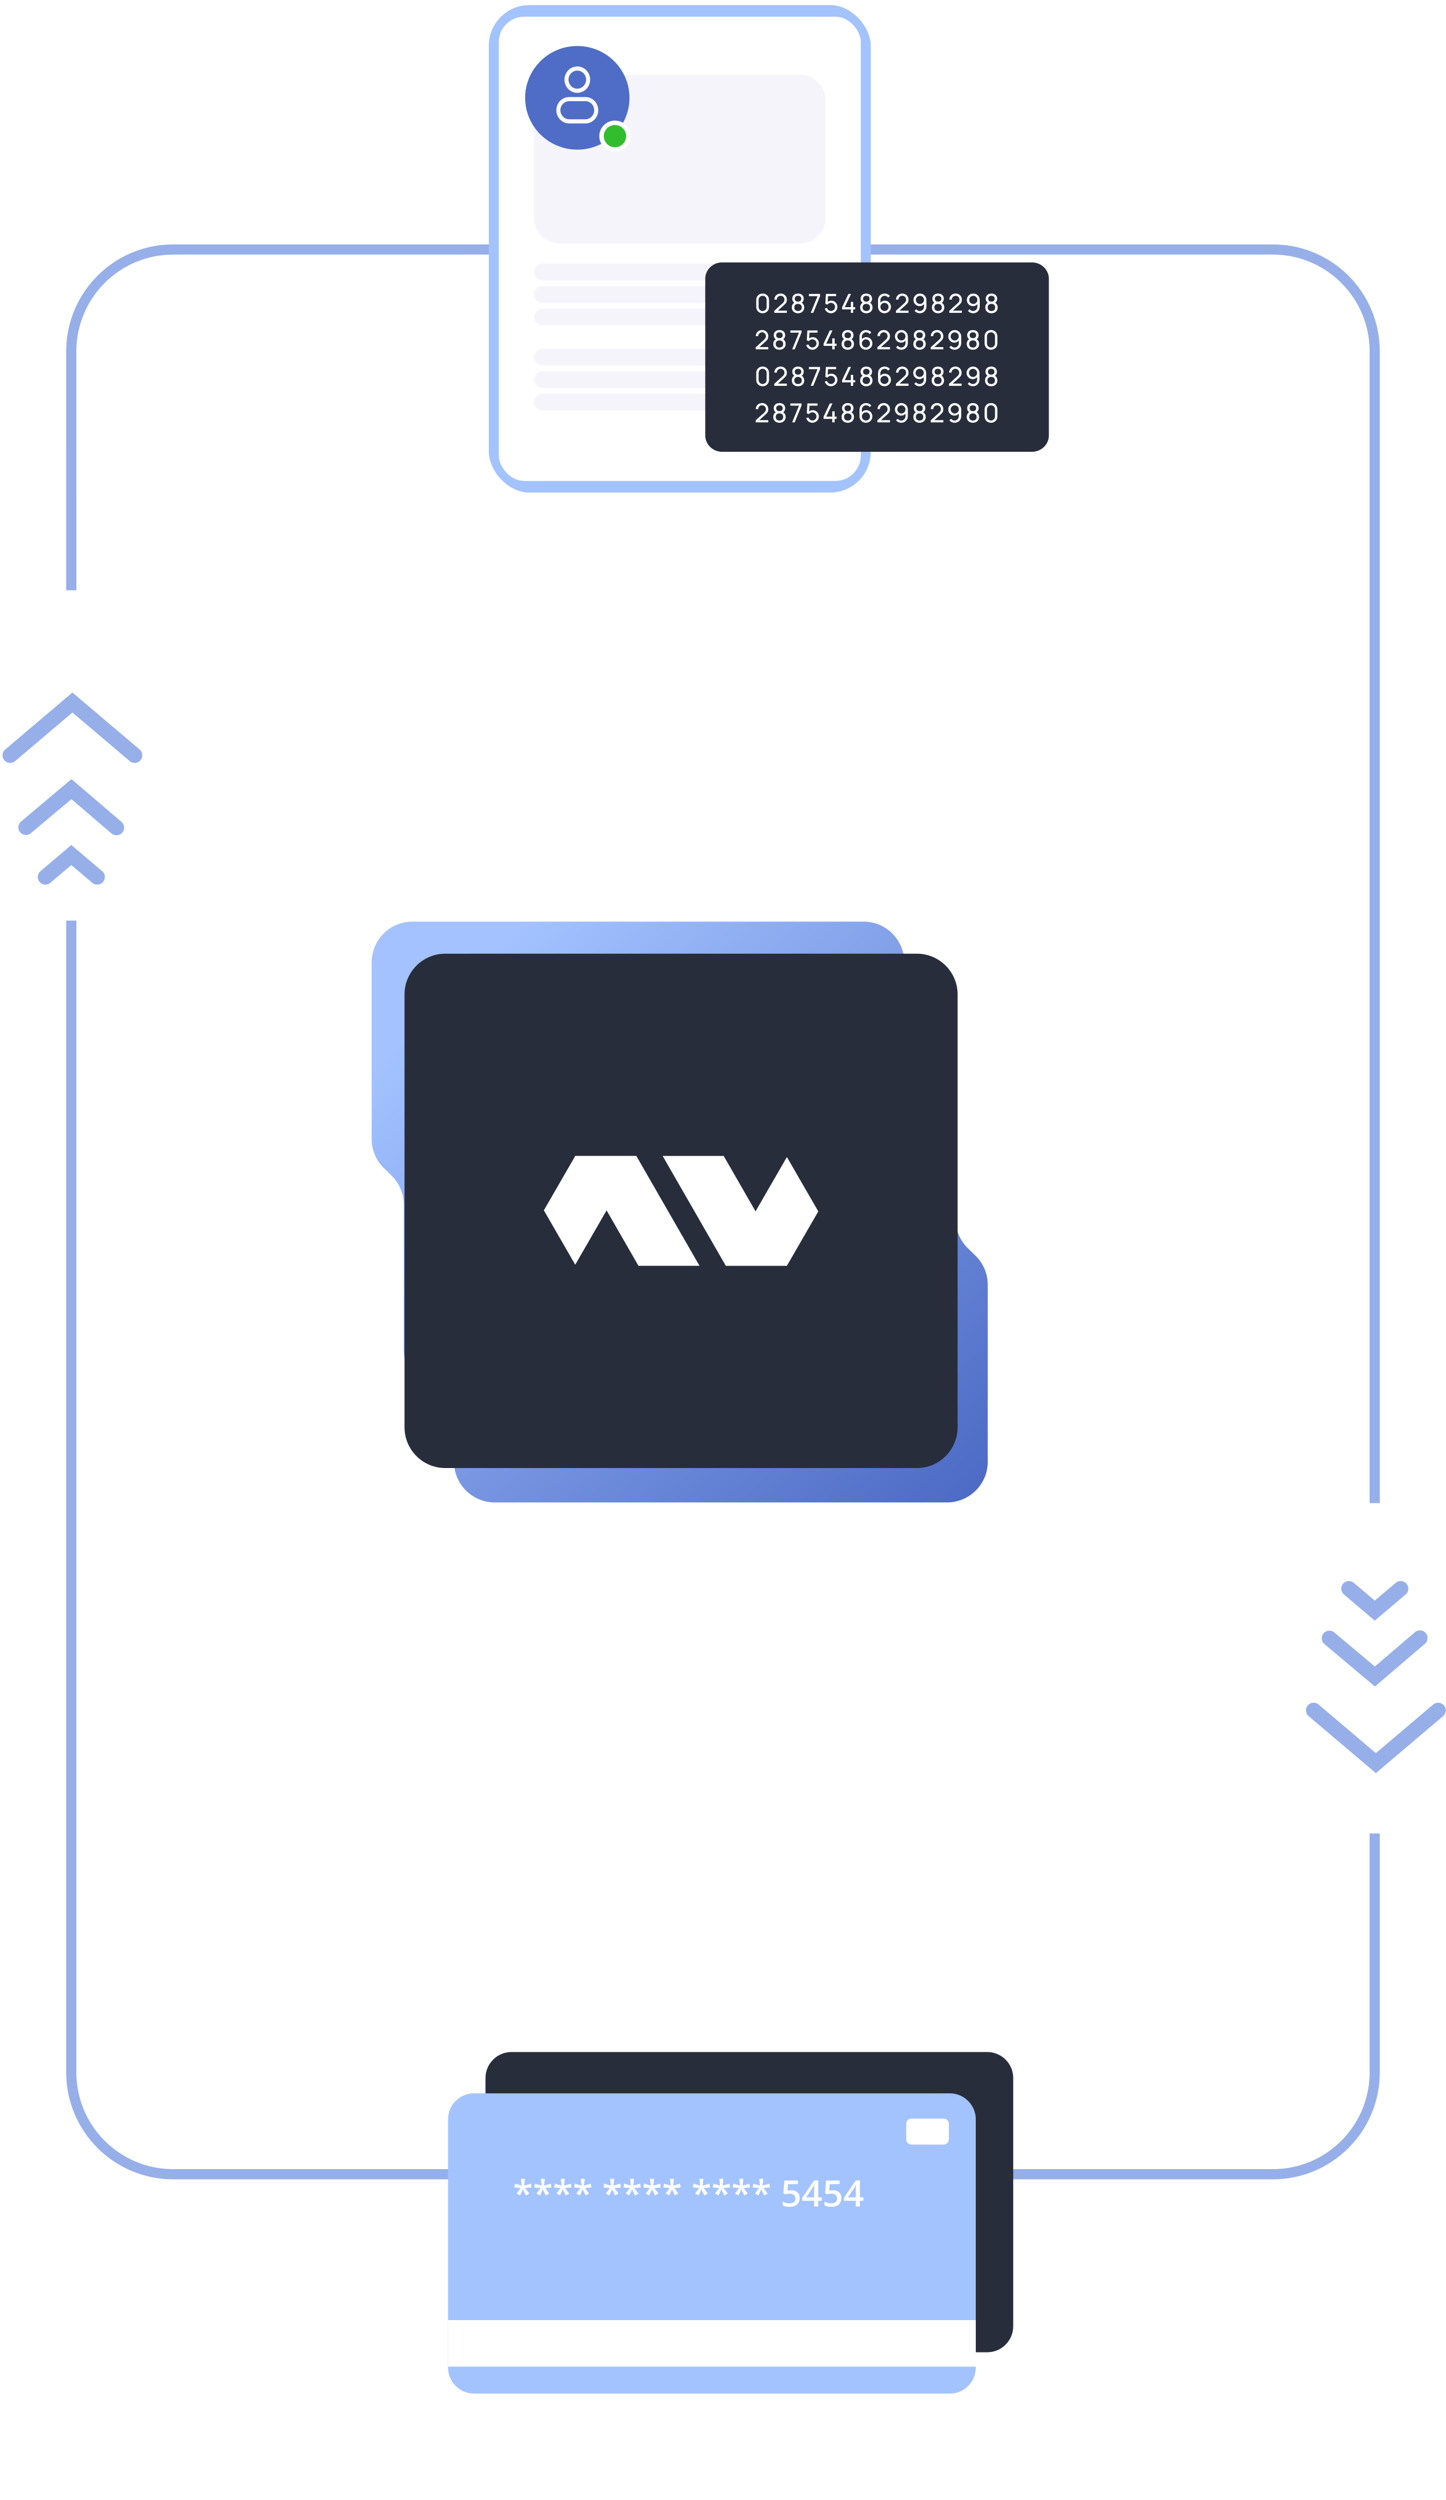<svg width="284" height="491" viewBox="0 0 284 491" fill="none" xmlns="http://www.w3.org/2000/svg">
<path d="M132.821 49L250 49C261.046 49 270 57.954 270 69L270 295.198" stroke="#96AFE9" stroke-width="2"/>
<path d="M151.178 427L249.999 427C261.045 427 270 418.045 269.999 406.999L269.998 360.074" stroke="#96AFE9" stroke-width="2"/>
<path d="M132.821 49L34 49C22.954 49 14 57.955 14 69.001L14.002 115.926" stroke="#96AFE9" stroke-width="2"/>
<path d="M151.178 427L34 427C22.954 427 14 418.046 14 407L14 180.802" stroke="#96AFE9" stroke-width="2"/>
<path d="M26.448 148.332L14.224 137.969L2 148.332" stroke="#96AFE9" stroke-width="3" stroke-linecap="round"/>
<path d="M22.875 162.544L14.031 154.978L5.097 162.483" stroke="#96AFE9" stroke-width="3" stroke-linecap="round"/>
<path d="M19.095 172.232L14.008 167.92L8.922 172.232" stroke="#96AFE9" stroke-width="3" stroke-linecap="round"/>
<path d="M282.45 335.901L270.226 346.264L258.002 335.901" stroke="#96AFE9" stroke-width="3" stroke-linecap="round"/>
<path d="M278.877 321.688L270.034 329.255L261.099 321.749" stroke="#96AFE9" stroke-width="3" stroke-linecap="round"/>
<path d="M275.097 312L270.01 316.313L264.924 312" stroke="#96AFE9" stroke-width="3" stroke-linecap="round"/>
<rect x="96" y="0.996" width="75.028" height="95.742" rx="8" fill="#A3C3FF"/>
<rect x="97.965" y="3.275" width="71.1" height="91.178" rx="5" fill="white"/>
<path d="M104.883 19.67C104.883 16.909 107.121 14.67 109.883 14.67H157.134C159.895 14.67 162.134 16.909 162.134 19.67V42.813C162.134 45.574 159.895 47.813 157.134 47.813H109.883C107.121 47.813 104.883 45.574 104.883 42.813V19.67Z" fill="#F5F4FA"/>
<path d="M104.887 53.417C104.887 52.506 105.625 51.768 106.536 51.768H160.489C161.399 51.768 162.138 52.506 162.138 53.417C162.138 54.327 161.399 55.066 160.489 55.066H106.536C105.625 55.066 104.887 54.327 104.887 53.417Z" fill="#F5F4FA"/>
<path d="M104.887 57.837C104.887 56.926 105.625 56.188 106.536 56.188H160.489C161.399 56.188 162.138 56.926 162.138 57.837C162.138 58.747 161.399 59.486 160.489 59.486H106.536C105.625 59.486 104.887 58.747 104.887 57.837Z" fill="#F5F4FA"/>
<path d="M104.887 62.255C104.887 61.344 105.625 60.605 106.536 60.605H160.489C161.399 60.605 162.138 61.344 162.138 62.255C162.138 63.165 161.399 63.904 160.489 63.904H106.536C105.625 63.904 104.887 63.165 104.887 62.255Z" fill="#F5F4FA"/>
<path d="M104.887 70.141C104.887 69.231 105.625 68.492 106.536 68.492H160.489C161.399 68.492 162.138 69.231 162.138 70.141C162.138 71.052 161.399 71.79 160.489 71.79H106.536C105.625 71.79 104.887 71.052 104.887 70.141Z" fill="#F5F4FA"/>
<path d="M104.887 74.561C104.887 73.65 105.625 72.912 106.536 72.912H160.489C161.399 72.912 162.138 73.65 162.138 74.561C162.138 75.472 161.399 76.21 160.489 76.21H106.536C105.625 76.21 104.887 75.472 104.887 74.561Z" fill="#F5F4FA"/>
<path d="M104.887 78.979C104.887 78.068 105.625 77.33 106.536 77.33H160.489C161.399 77.33 162.138 78.068 162.138 78.979C162.138 79.89 161.399 80.628 160.489 80.628H106.536C105.625 80.628 104.887 79.89 104.887 78.979Z" fill="#F5F4FA"/>
<path d="M123.631 19.212C123.631 24.833 119.044 29.389 113.386 29.389C107.727 29.389 103.14 24.833 103.14 19.212C103.14 13.592 107.727 9.035 113.386 9.035C119.044 9.035 123.631 13.592 123.631 19.212Z" fill="#4F6DC6"/>
<path fill-rule="evenodd" clip-rule="evenodd" d="M113.385 13.047C111.991 13.047 110.861 14.208 110.861 15.641C110.861 17.073 111.991 18.234 113.385 18.234C114.779 18.234 115.909 17.073 115.909 15.641C115.909 14.208 114.779 13.047 113.385 13.047ZM111.658 15.641C111.658 14.661 112.431 13.866 113.385 13.866C114.339 13.866 115.112 14.661 115.112 15.641C115.112 16.621 114.339 17.415 113.385 17.415C112.431 17.415 111.658 16.621 111.658 15.641Z" fill="#FAFAFA"/>
<path fill-rule="evenodd" clip-rule="evenodd" d="M111.791 19.053C110.397 19.053 109.267 20.215 109.267 21.647C109.267 23.08 110.397 24.241 111.791 24.241H114.979C116.373 24.241 117.503 23.08 117.503 21.647C117.503 20.215 116.373 19.053 114.979 19.053H111.791ZM110.064 21.647C110.064 20.667 110.837 19.873 111.791 19.873H114.979C115.933 19.873 116.706 20.667 116.706 21.647C116.706 22.628 115.933 23.422 114.979 23.422H111.791C110.837 23.422 110.064 22.628 110.064 21.647Z" fill="#FAFAFA"/>
<path d="M123.856 26.736C123.856 28.424 122.479 29.791 120.78 29.791C119.082 29.791 117.705 28.424 117.705 26.736C117.705 25.049 119.082 23.682 120.78 23.682C122.479 23.682 123.856 25.049 123.856 26.736Z" fill="white"/>
<path d="M122.982 26.735C122.982 27.942 121.997 28.92 120.783 28.92C119.568 28.92 118.584 27.942 118.584 26.735C118.584 25.529 119.568 24.551 120.783 24.551C121.997 24.551 122.982 25.529 122.982 26.735Z" fill="#32BD2F"/>
<g filter="url(#filter0_d_1059_5829)">
<path d="M133.512 44.753C133.512 42.976 134.999 41.535 136.833 41.535H197.679C199.513 41.535 201.001 42.976 201.001 44.753V75.511C201.001 77.288 199.513 78.729 197.679 78.729H136.833C134.999 78.729 133.512 77.288 133.512 75.511V44.753Z" fill="#272D3B"/>
<path d="M144.783 51.52C144.542 51.52 144.327 51.466 144.138 51.357C143.951 51.247 143.802 51.098 143.692 50.911C143.583 50.721 143.529 50.506 143.529 50.266V48.903C143.529 48.662 143.583 48.447 143.692 48.258C143.802 48.068 143.951 47.919 144.138 47.811C144.327 47.703 144.542 47.648 144.783 47.648C145.024 47.648 145.239 47.703 145.429 47.811C145.618 47.919 145.767 48.068 145.875 48.258C145.983 48.447 146.038 48.662 146.038 48.903V50.266C146.038 50.506 145.983 50.721 145.875 50.911C145.767 51.098 145.618 51.247 145.429 51.357C145.239 51.466 145.024 51.52 144.783 51.52ZM144.783 51.078C144.93 51.078 145.062 51.043 145.181 50.973C145.3 50.902 145.394 50.807 145.465 50.689C145.535 50.568 145.571 50.436 145.571 50.291V48.874C145.571 48.728 145.535 48.596 145.465 48.477C145.394 48.358 145.3 48.264 145.181 48.193C145.062 48.123 144.93 48.087 144.783 48.087C144.639 48.087 144.506 48.123 144.386 48.193C144.267 48.264 144.173 48.358 144.102 48.477C144.031 48.596 143.996 48.728 143.996 48.874V50.291C143.996 50.436 144.031 50.568 144.102 50.689C144.173 50.807 144.267 50.902 144.386 50.973C144.506 51.043 144.639 51.078 144.783 51.078Z" fill="white"/>
<path d="M147.07 51.44L147.072 51.027L148.722 49.543C148.859 49.419 148.951 49.302 148.998 49.192C149.046 49.08 149.07 48.966 149.07 48.849C149.07 48.706 149.037 48.577 148.972 48.461C148.907 48.346 148.817 48.255 148.704 48.188C148.592 48.121 148.464 48.087 148.322 48.087C148.174 48.087 148.042 48.123 147.927 48.193C147.811 48.262 147.72 48.354 147.653 48.469C147.588 48.584 147.556 48.71 147.558 48.846H147.088C147.088 48.612 147.142 48.406 147.251 48.227C147.359 48.046 147.506 47.905 147.692 47.803C147.879 47.7 148.092 47.648 148.329 47.648C148.56 47.648 148.766 47.702 148.949 47.809C149.131 47.913 149.275 48.057 149.38 48.239C149.486 48.42 149.54 48.625 149.54 48.854C149.54 49.016 149.519 49.156 149.478 49.274C149.438 49.393 149.376 49.503 149.292 49.605C149.208 49.705 149.102 49.811 148.975 49.925L147.604 51.156L147.545 51.001H149.54V51.44H147.07Z" fill="white"/>
<path d="M151.732 51.52C151.494 51.52 151.284 51.472 151.102 51.378C150.92 51.282 150.777 51.148 150.673 50.978C150.57 50.807 150.519 50.609 150.519 50.382C150.519 50.16 150.571 49.959 150.676 49.78C150.783 49.601 150.943 49.464 151.156 49.367L151.148 49.535C150.975 49.451 150.841 49.332 150.748 49.179C150.655 49.024 150.609 48.853 150.609 48.665C150.609 48.455 150.657 48.275 150.753 48.123C150.85 47.972 150.982 47.855 151.151 47.772C151.32 47.69 151.513 47.648 151.732 47.648C151.95 47.648 152.144 47.69 152.312 47.772C152.481 47.855 152.613 47.972 152.71 48.123C152.806 48.275 152.854 48.455 152.854 48.665C152.854 48.853 152.81 49.023 152.723 49.176C152.635 49.328 152.5 49.447 152.318 49.535L152.307 49.37C152.521 49.463 152.681 49.6 152.787 49.78C152.896 49.959 152.95 50.16 152.95 50.382C152.95 50.609 152.897 50.807 152.792 50.978C152.689 51.148 152.546 51.282 152.361 51.378C152.179 51.472 151.969 51.52 151.732 51.52ZM151.732 51.081C151.948 51.081 152.124 51.022 152.258 50.903C152.394 50.782 152.462 50.609 152.462 50.382C152.462 50.153 152.395 49.979 152.261 49.86C152.128 49.74 151.952 49.68 151.732 49.68C151.513 49.68 151.337 49.74 151.203 49.86C151.07 49.979 151.004 50.153 151.004 50.382C151.004 50.609 151.071 50.782 151.205 50.903C151.339 51.022 151.515 51.081 151.732 51.081ZM151.732 49.238C151.921 49.238 152.074 49.191 152.191 49.096C152.308 49 152.367 48.856 152.367 48.665C152.367 48.474 152.308 48.331 152.191 48.237C152.074 48.141 151.921 48.092 151.732 48.092C151.544 48.092 151.391 48.141 151.272 48.237C151.155 48.331 151.097 48.474 151.097 48.665C151.097 48.856 151.155 49 151.272 49.096C151.391 49.191 151.544 49.238 151.732 49.238Z" fill="white"/>
<path d="M154.229 51.442L155.566 48.167H153.878V47.726H156.059V48.167L154.725 51.442H154.229Z" fill="white"/>
<path d="M158.192 51.52C158.001 51.52 157.823 51.48 157.658 51.401C157.494 51.322 157.354 51.214 157.237 51.076C157.122 50.937 157.039 50.776 156.989 50.596L157.43 50.477C157.461 50.599 157.516 50.705 157.596 50.795C157.675 50.882 157.767 50.951 157.872 51.001C157.978 51.049 158.089 51.073 158.205 51.073C158.356 51.073 158.492 51.037 158.612 50.965C158.735 50.891 158.831 50.794 158.902 50.673C158.972 50.551 159.007 50.418 159.007 50.273C159.007 50.123 158.97 49.989 158.896 49.868C158.824 49.746 158.727 49.65 158.605 49.579C158.483 49.508 158.349 49.473 158.205 49.473C158.041 49.473 157.901 49.508 157.784 49.576C157.669 49.644 157.577 49.726 157.51 49.824L157.103 49.669L157.216 47.726H159.211V48.162H157.438L157.642 47.971L157.547 49.527L157.446 49.396C157.549 49.286 157.672 49.2 157.815 49.14C157.959 49.08 158.107 49.05 158.256 49.05C158.487 49.05 158.693 49.104 158.876 49.212C159.058 49.319 159.203 49.465 159.309 49.651C159.416 49.835 159.469 50.043 159.469 50.273C159.469 50.502 159.411 50.711 159.294 50.9C159.177 51.088 159.021 51.239 158.827 51.352C158.634 51.464 158.422 51.52 158.192 51.52Z" fill="white"/>
<path d="M162.105 51.442V50.758H160.396V50.322L161.622 47.726H162.144L160.918 50.322H162.105V49.277H162.569V50.322H162.957V50.758H162.569V51.442H162.105Z" fill="white"/>
<path d="M165.149 51.52C164.911 51.52 164.701 51.472 164.519 51.378C164.337 51.282 164.194 51.148 164.091 50.978C163.987 50.807 163.936 50.609 163.936 50.382C163.936 50.16 163.988 49.959 164.093 49.78C164.2 49.601 164.36 49.464 164.573 49.367L164.565 49.535C164.392 49.451 164.258 49.332 164.165 49.179C164.073 49.024 164.026 48.853 164.026 48.665C164.026 48.455 164.074 48.275 164.171 48.123C164.267 47.972 164.399 47.855 164.568 47.772C164.737 47.69 164.93 47.648 165.149 47.648C165.367 47.648 165.561 47.69 165.729 47.772C165.898 47.855 166.031 47.972 166.127 48.123C166.223 48.275 166.271 48.455 166.271 48.665C166.271 48.853 166.228 49.023 166.14 49.176C166.052 49.328 165.917 49.447 165.735 49.535L165.724 49.37C165.938 49.463 166.098 49.6 166.204 49.78C166.313 49.959 166.367 50.16 166.367 50.382C166.367 50.609 166.314 50.807 166.209 50.978C166.106 51.148 165.963 51.282 165.778 51.378C165.596 51.472 165.386 51.52 165.149 51.52ZM165.149 51.081C165.366 51.081 165.541 51.022 165.675 50.903C165.811 50.782 165.879 50.609 165.879 50.382C165.879 50.153 165.812 49.979 165.678 49.86C165.545 49.74 165.369 49.68 165.149 49.68C164.93 49.68 164.754 49.74 164.62 49.86C164.487 49.979 164.421 50.153 164.421 50.382C164.421 50.609 164.488 50.782 164.622 50.903C164.756 51.022 164.932 51.081 165.149 51.081ZM165.149 49.238C165.338 49.238 165.491 49.191 165.608 49.096C165.725 49 165.784 48.856 165.784 48.665C165.784 48.474 165.725 48.331 165.608 48.237C165.491 48.141 165.338 48.092 165.149 48.092C164.961 48.092 164.808 48.141 164.689 48.237C164.572 48.331 164.514 48.474 164.514 48.665C164.514 48.856 164.572 49 164.689 49.096C164.808 49.191 164.961 49.238 165.149 49.238Z" fill="white"/>
<path d="M168.717 51.52C168.481 51.52 168.267 51.463 168.075 51.349C167.884 51.236 167.731 51.081 167.618 50.885C167.506 50.687 167.45 50.464 167.45 50.216V48.98C167.45 48.72 167.506 48.491 167.618 48.291C167.731 48.09 167.886 47.933 168.082 47.821C168.28 47.708 168.506 47.651 168.759 47.651C168.963 47.651 169.153 47.693 169.329 47.778C169.506 47.86 169.655 47.98 169.775 48.136L169.432 48.441C169.358 48.332 169.262 48.246 169.143 48.183C169.024 48.119 168.896 48.087 168.759 48.087C168.595 48.087 168.45 48.127 168.322 48.206C168.197 48.283 168.098 48.387 168.026 48.516C167.953 48.643 167.917 48.781 167.917 48.929V49.674L167.816 49.561C167.925 49.406 168.063 49.282 168.229 49.189C168.396 49.096 168.577 49.05 168.771 49.05C169.002 49.05 169.208 49.104 169.391 49.212C169.575 49.321 169.719 49.468 169.824 49.654C169.931 49.838 169.984 50.045 169.984 50.276C169.984 50.506 169.927 50.715 169.812 50.903C169.696 51.09 169.542 51.24 169.35 51.352C169.159 51.464 168.948 51.52 168.717 51.52ZM168.717 51.076C168.865 51.076 169 51.041 169.122 50.97C169.245 50.898 169.341 50.801 169.411 50.681C169.484 50.559 169.52 50.424 169.52 50.276C169.52 50.128 169.484 49.993 169.411 49.871C169.341 49.748 169.245 49.652 169.122 49.581C169.002 49.509 168.868 49.473 168.72 49.473C168.572 49.473 168.437 49.509 168.315 49.581C168.194 49.652 168.098 49.748 168.026 49.871C167.953 49.993 167.917 50.128 167.917 50.276C167.917 50.422 167.952 50.556 168.023 50.678C168.095 50.799 168.192 50.895 168.312 50.968C168.434 51.04 168.569 51.076 168.717 51.076Z" fill="white"/>
<path d="M170.966 51.44L170.968 51.027L172.617 49.543C172.755 49.419 172.847 49.302 172.894 49.192C172.942 49.08 172.966 48.966 172.966 48.849C172.966 48.706 172.933 48.577 172.868 48.461C172.802 48.346 172.713 48.255 172.599 48.188C172.488 48.121 172.36 48.087 172.217 48.087C172.069 48.087 171.938 48.123 171.823 48.193C171.707 48.262 171.616 48.354 171.549 48.469C171.484 48.584 171.452 48.71 171.453 48.846H170.984C170.984 48.612 171.038 48.406 171.146 48.227C171.255 48.046 171.402 47.905 171.588 47.803C171.775 47.7 171.988 47.648 172.225 47.648C172.456 47.648 172.662 47.702 172.845 47.809C173.027 47.913 173.171 48.057 173.276 48.239C173.382 48.42 173.436 48.625 173.436 48.854C173.436 49.016 173.415 49.156 173.374 49.274C173.334 49.393 173.272 49.503 173.188 49.605C173.104 49.705 172.998 49.811 172.87 49.925L171.5 51.156L171.441 51.001H173.436V51.44H170.966Z" fill="white"/>
<path d="M175.682 47.651C175.919 47.651 176.133 47.708 176.324 47.821C176.515 47.935 176.667 48.09 176.779 48.286C176.892 48.482 176.949 48.705 176.949 48.954V50.191C176.949 50.45 176.893 50.68 176.781 50.88C176.669 51.079 176.514 51.236 176.317 51.349C176.12 51.463 175.895 51.52 175.64 51.52C175.437 51.52 175.247 51.478 175.07 51.393C174.894 51.309 174.746 51.189 174.623 51.035L174.967 50.73C175.042 50.837 175.14 50.923 175.258 50.988C175.377 51.052 175.504 51.084 175.64 51.084C175.806 51.084 175.951 51.044 176.077 50.965C176.204 50.886 176.303 50.782 176.373 50.655C176.446 50.528 176.482 50.39 176.482 50.242V49.496L176.582 49.61C176.476 49.765 176.339 49.889 176.172 49.982C176.005 50.075 175.824 50.121 175.627 50.121C175.397 50.121 175.19 50.067 175.008 49.958C174.826 49.85 174.681 49.704 174.574 49.52C174.468 49.334 174.414 49.126 174.414 48.895C174.414 48.664 174.472 48.455 174.587 48.268C174.703 48.079 174.856 47.929 175.047 47.819C175.239 47.707 175.451 47.651 175.682 47.651ZM175.682 48.095C175.534 48.095 175.399 48.131 175.276 48.203C175.156 48.274 175.06 48.37 174.987 48.492C174.915 48.613 174.879 48.747 174.879 48.895C174.879 49.043 174.914 49.178 174.985 49.3C175.057 49.421 175.153 49.517 175.274 49.589C175.396 49.661 175.531 49.698 175.679 49.698C175.827 49.698 175.962 49.661 176.084 49.589C176.206 49.517 176.303 49.421 176.373 49.3C176.446 49.178 176.482 49.043 176.482 48.895C176.482 48.749 176.446 48.615 176.373 48.495C176.303 48.373 176.206 48.276 176.084 48.203C175.964 48.131 175.83 48.095 175.682 48.095Z" fill="white"/>
<path d="M179.246 51.52C179.009 51.52 178.799 51.472 178.617 51.378C178.434 51.282 178.291 51.148 178.188 50.978C178.085 50.807 178.033 50.609 178.033 50.382C178.033 50.16 178.086 49.959 178.191 49.78C178.297 49.601 178.457 49.464 178.671 49.367L178.663 49.535C178.489 49.451 178.356 49.332 178.263 49.179C178.17 49.024 178.124 48.853 178.124 48.665C178.124 48.455 178.172 48.275 178.268 48.123C178.365 47.972 178.497 47.855 178.666 47.772C178.834 47.69 179.028 47.648 179.246 47.648C179.465 47.648 179.658 47.69 179.827 47.772C179.996 47.855 180.128 47.972 180.225 48.123C180.321 48.275 180.369 48.455 180.369 48.665C180.369 48.853 180.325 49.023 180.237 49.176C180.15 49.328 180.015 49.447 179.832 49.535L179.822 49.37C180.035 49.463 180.195 49.6 180.302 49.78C180.41 49.959 180.465 50.16 180.465 50.382C180.465 50.609 180.412 50.807 180.307 50.978C180.204 51.148 180.06 51.282 179.876 51.378C179.694 51.472 179.484 51.52 179.246 51.52ZM179.246 51.081C179.463 51.081 179.639 51.022 179.773 50.903C179.909 50.782 179.977 50.609 179.977 50.382C179.977 50.153 179.91 49.979 179.775 49.86C179.643 49.74 179.467 49.68 179.246 49.68C179.028 49.68 178.851 49.74 178.717 49.86C178.585 49.979 178.519 50.153 178.519 50.382C178.519 50.609 178.586 50.782 178.72 50.903C178.854 51.022 179.03 51.081 179.246 51.081ZM179.246 49.238C179.436 49.238 179.589 49.191 179.706 49.096C179.823 49 179.881 48.856 179.881 48.665C179.881 48.474 179.823 48.331 179.706 48.237C179.589 48.141 179.436 48.092 179.246 48.092C179.059 48.092 178.906 48.141 178.787 48.237C178.67 48.331 178.611 48.474 178.611 48.665C178.611 48.856 178.67 49 178.787 49.096C178.906 49.191 179.059 49.238 179.246 49.238Z" fill="white"/>
<path d="M181.444 51.44L181.447 51.027L183.096 49.543C183.234 49.419 183.326 49.302 183.372 49.192C183.42 49.08 183.445 48.966 183.445 48.849C183.445 48.706 183.412 48.577 183.346 48.461C183.281 48.346 183.192 48.255 183.078 48.188C182.966 48.121 182.839 48.087 182.696 48.087C182.548 48.087 182.416 48.123 182.301 48.193C182.186 48.262 182.095 48.354 182.028 48.469C181.962 48.584 181.93 48.71 181.932 48.846H181.462C181.462 48.612 181.517 48.406 181.625 48.227C181.733 48.046 181.881 47.905 182.066 47.803C182.254 47.7 182.466 47.648 182.704 47.648C182.934 47.648 183.141 47.702 183.323 47.809C183.506 47.913 183.649 48.057 183.754 48.239C183.861 48.42 183.914 48.625 183.914 48.854C183.914 49.016 183.894 49.156 183.852 49.274C183.813 49.393 183.751 49.503 183.667 49.605C183.582 49.705 183.476 49.811 183.349 49.925L181.979 51.156L181.919 51.001H183.914V51.44H181.444Z" fill="white"/>
<path d="M186.16 47.651C186.398 47.651 186.612 47.708 186.803 47.821C186.994 47.935 187.145 48.09 187.257 48.286C187.371 48.482 187.428 48.705 187.428 48.954V50.191C187.428 50.45 187.372 50.68 187.26 50.88C187.148 51.079 186.993 51.236 186.795 51.349C186.599 51.463 186.374 51.52 186.119 51.52C185.916 51.52 185.726 51.478 185.549 51.393C185.373 51.309 185.224 51.189 185.102 51.035L185.445 50.73C185.521 50.837 185.618 50.923 185.737 50.988C185.856 51.052 185.983 51.084 186.119 51.084C186.284 51.084 186.43 51.044 186.555 50.965C186.683 50.886 186.781 50.782 186.852 50.655C186.924 50.528 186.96 50.39 186.96 50.242V49.496L187.061 49.61C186.954 49.765 186.818 49.889 186.651 49.982C186.484 50.075 186.302 50.121 186.106 50.121C185.876 50.121 185.669 50.067 185.487 49.958C185.304 49.85 185.16 49.704 185.053 49.52C184.946 49.334 184.893 49.126 184.893 48.895C184.893 48.664 184.951 48.455 185.066 48.268C185.181 48.079 185.334 47.929 185.525 47.819C185.718 47.707 185.93 47.651 186.16 47.651ZM186.16 48.095C186.012 48.095 185.877 48.131 185.755 48.203C185.635 48.274 185.538 48.37 185.466 48.492C185.394 48.613 185.358 48.747 185.358 48.895C185.358 49.043 185.393 49.178 185.463 49.3C185.536 49.421 185.632 49.517 185.753 49.589C185.875 49.661 186.01 49.698 186.158 49.698C186.306 49.698 186.441 49.661 186.563 49.589C186.685 49.517 186.781 49.421 186.852 49.3C186.924 49.178 186.96 49.043 186.96 48.895C186.96 48.749 186.924 48.615 186.852 48.495C186.781 48.373 186.685 48.276 186.563 48.203C186.442 48.131 186.308 48.095 186.16 48.095Z" fill="white"/>
<path d="M189.725 51.52C189.488 51.52 189.278 51.472 189.095 51.378C188.913 51.282 188.77 51.148 188.667 50.978C188.564 50.807 188.512 50.609 188.512 50.382C188.512 50.16 188.564 49.959 188.669 49.78C188.776 49.601 188.936 49.464 189.149 49.367L189.142 49.535C188.968 49.451 188.835 49.332 188.742 49.179C188.649 49.024 188.602 48.853 188.602 48.665C188.602 48.455 188.651 48.275 188.747 48.123C188.843 47.972 188.976 47.855 189.144 47.772C189.313 47.69 189.507 47.648 189.725 47.648C189.944 47.648 190.137 47.69 190.306 47.772C190.474 47.855 190.607 47.972 190.703 48.123C190.8 48.275 190.848 48.455 190.848 48.665C190.848 48.853 190.804 49.023 190.716 49.176C190.628 49.328 190.493 49.447 190.311 49.535L190.301 49.37C190.514 49.463 190.674 49.6 190.781 49.78C190.889 49.959 190.943 50.16 190.943 50.382C190.943 50.609 190.891 50.807 190.786 50.978C190.683 51.148 190.539 51.282 190.355 51.378C190.172 51.472 189.962 51.52 189.725 51.52ZM189.725 51.081C189.942 51.081 190.117 51.022 190.252 50.903C190.387 50.782 190.455 50.609 190.455 50.382C190.455 50.153 190.388 49.979 190.254 49.86C190.122 49.74 189.945 49.68 189.725 49.68C189.507 49.68 189.33 49.74 189.196 49.86C189.063 49.979 188.997 50.153 188.997 50.382C188.997 50.609 189.064 50.782 189.199 50.903C189.333 51.022 189.508 51.081 189.725 51.081ZM189.725 49.238C189.914 49.238 190.067 49.191 190.184 49.096C190.301 49 190.36 48.856 190.36 48.665C190.36 48.474 190.301 48.331 190.184 48.237C190.067 48.141 189.914 48.092 189.725 48.092C189.537 48.092 189.384 48.141 189.266 48.237C189.149 48.331 189.09 48.474 189.09 48.665C189.09 48.856 189.149 49 189.266 49.096C189.384 49.191 189.537 49.238 189.725 49.238Z" fill="white"/>
<path d="M143.426 58.609L143.428 58.196L145.078 56.712C145.215 56.588 145.307 56.471 145.354 56.361C145.402 56.249 145.426 56.135 145.426 56.018C145.426 55.875 145.393 55.746 145.328 55.631C145.263 55.515 145.173 55.424 145.059 55.357C144.948 55.29 144.82 55.256 144.678 55.256C144.53 55.256 144.398 55.292 144.283 55.362C144.167 55.431 144.076 55.523 144.009 55.638C143.944 55.754 143.912 55.879 143.914 56.015H143.444C143.444 55.781 143.498 55.575 143.606 55.396C143.715 55.215 143.862 55.074 144.048 54.972C144.235 54.869 144.448 54.818 144.685 54.818C144.916 54.818 145.122 54.871 145.305 54.978C145.487 55.083 145.631 55.226 145.736 55.409C145.842 55.589 145.896 55.794 145.896 56.023C145.896 56.185 145.875 56.325 145.834 56.444C145.794 56.562 145.732 56.672 145.648 56.774C145.564 56.874 145.458 56.98 145.33 57.094L143.96 58.325L143.901 58.17H145.896V58.609H143.426Z" fill="white"/>
<path d="M148.088 58.689C147.85 58.689 147.64 58.642 147.458 58.547C147.275 58.451 147.133 58.317 147.029 58.147C146.926 57.977 146.875 57.778 146.875 57.551C146.875 57.329 146.927 57.128 147.032 56.949C147.139 56.77 147.299 56.633 147.512 56.536L147.504 56.704C147.33 56.62 147.197 56.501 147.104 56.348C147.011 56.193 146.965 56.022 146.965 55.834C146.965 55.625 147.013 55.444 147.109 55.292C147.206 55.141 147.338 55.024 147.507 54.941C147.675 54.859 147.869 54.818 148.088 54.818C148.306 54.818 148.5 54.859 148.668 54.941C148.837 55.024 148.969 55.141 149.066 55.292C149.162 55.444 149.21 55.625 149.21 55.834C149.21 56.022 149.166 56.192 149.079 56.346C148.991 56.497 148.856 56.617 148.673 56.704L148.663 56.539C148.876 56.632 149.036 56.769 149.143 56.949C149.252 57.128 149.306 57.329 149.306 57.551C149.306 57.778 149.253 57.977 149.148 58.147C149.045 58.317 148.901 58.451 148.717 58.547C148.535 58.642 148.325 58.689 148.088 58.689ZM148.088 58.25C148.304 58.25 148.48 58.191 148.614 58.072C148.75 57.952 148.818 57.778 148.818 57.551C148.818 57.322 148.751 57.148 148.617 57.029C148.484 56.909 148.308 56.849 148.088 56.849C147.869 56.849 147.693 56.909 147.558 57.029C147.426 57.148 147.36 57.322 147.36 57.551C147.36 57.778 147.427 57.952 147.561 58.072C147.695 58.191 147.871 58.25 148.088 58.25ZM148.088 56.407C148.277 56.407 148.43 56.36 148.547 56.266C148.664 56.169 148.722 56.026 148.722 55.834C148.722 55.644 148.664 55.501 148.547 55.406C148.43 55.31 148.277 55.261 148.088 55.261C147.9 55.261 147.747 55.31 147.628 55.406C147.511 55.501 147.453 55.644 147.453 55.834C147.453 56.026 147.511 56.169 147.628 56.266C147.747 56.36 147.9 56.407 148.088 56.407Z" fill="white"/>
<path d="M150.585 58.612L151.922 55.336H150.234V54.895H152.415V55.336L151.08 58.612H150.585Z" fill="white"/>
<path d="M154.548 58.689C154.357 58.689 154.179 58.649 154.013 58.57C153.85 58.491 153.71 58.383 153.593 58.245C153.477 58.106 153.395 57.946 153.345 57.765L153.786 57.646C153.817 57.769 153.872 57.874 153.951 57.964C154.031 58.051 154.123 58.12 154.228 58.17C154.334 58.218 154.445 58.242 154.561 58.242C154.712 58.242 154.848 58.206 154.968 58.134C155.09 58.06 155.187 57.963 155.257 57.842C155.328 57.72 155.363 57.587 155.363 57.442C155.363 57.293 155.326 57.158 155.252 57.037C155.18 56.915 155.083 56.819 154.961 56.748C154.838 56.678 154.705 56.642 154.561 56.642C154.397 56.642 154.257 56.677 154.14 56.746C154.025 56.813 153.933 56.895 153.866 56.993L153.458 56.839L153.572 54.895H155.567V55.331H153.794L153.998 55.14L153.902 56.697L153.802 56.565C153.905 56.455 154.028 56.37 154.171 56.309C154.315 56.249 154.462 56.219 154.612 56.219C154.843 56.219 155.049 56.273 155.232 56.382C155.414 56.488 155.558 56.635 155.665 56.82C155.772 57.005 155.825 57.212 155.825 57.442C155.825 57.671 155.767 57.88 155.65 58.07C155.533 58.257 155.377 58.408 155.183 58.521C154.99 58.633 154.778 58.689 154.548 58.689Z" fill="white"/>
<path d="M158.461 58.612V57.928H156.752V57.491L157.978 54.895H158.499L157.273 57.491H158.461V56.446H158.925V57.491H159.312V57.928H158.925V58.612H158.461Z" fill="white"/>
<path d="M161.505 58.689C161.267 58.689 161.057 58.642 160.875 58.547C160.693 58.451 160.55 58.317 160.446 58.147C160.343 57.977 160.292 57.778 160.292 57.551C160.292 57.329 160.344 57.128 160.449 56.949C160.556 56.77 160.716 56.633 160.929 56.536L160.921 56.704C160.748 56.62 160.614 56.501 160.521 56.348C160.428 56.193 160.382 56.022 160.382 55.834C160.382 55.625 160.43 55.444 160.526 55.292C160.623 55.141 160.755 55.024 160.924 54.941C161.093 54.859 161.286 54.818 161.505 54.818C161.723 54.818 161.917 54.859 162.085 54.941C162.254 55.024 162.386 55.141 162.483 55.292C162.579 55.444 162.627 55.625 162.627 55.834C162.627 56.022 162.583 56.192 162.496 56.346C162.408 56.497 162.273 56.617 162.09 56.704L162.08 56.539C162.294 56.632 162.454 56.769 162.56 56.949C162.669 57.128 162.723 57.329 162.723 57.551C162.723 57.778 162.67 57.977 162.565 58.147C162.462 58.317 162.318 58.451 162.134 58.547C161.952 58.642 161.742 58.689 161.505 58.689ZM161.505 58.25C161.721 58.25 161.897 58.191 162.031 58.072C162.167 57.952 162.235 57.778 162.235 57.551C162.235 57.322 162.168 57.148 162.034 57.029C161.901 56.909 161.725 56.849 161.505 56.849C161.286 56.849 161.11 56.909 160.976 57.029C160.843 57.148 160.777 57.322 160.777 57.551C160.777 57.778 160.844 57.952 160.978 58.072C161.112 58.191 161.288 58.25 161.505 58.25ZM161.505 56.407C161.694 56.407 161.847 56.36 161.964 56.266C162.081 56.169 162.14 56.026 162.14 55.834C162.14 55.644 162.081 55.501 161.964 55.406C161.847 55.31 161.694 55.261 161.505 55.261C161.317 55.261 161.164 55.31 161.045 55.406C160.928 55.501 160.87 55.644 160.87 55.834C160.87 56.026 160.928 56.169 161.045 56.266C161.164 56.36 161.317 56.407 161.505 56.407Z" fill="white"/>
<path d="M165.073 58.689C164.837 58.689 164.623 58.632 164.43 58.519C164.239 58.405 164.087 58.25 163.974 58.054C163.862 57.856 163.806 57.633 163.806 57.386V56.149C163.806 55.89 163.862 55.66 163.974 55.46C164.087 55.259 164.242 55.102 164.438 54.99C164.636 54.877 164.861 54.82 165.114 54.82C165.319 54.82 165.509 54.862 165.685 54.947C165.862 55.029 166.011 55.149 166.131 55.305L165.788 55.61C165.714 55.502 165.618 55.416 165.499 55.352C165.38 55.288 165.252 55.256 165.114 55.256C164.951 55.256 164.806 55.296 164.678 55.375C164.553 55.453 164.454 55.556 164.381 55.685C164.309 55.812 164.273 55.95 164.273 56.098V56.844L164.172 56.73C164.281 56.575 164.418 56.451 164.585 56.358C164.752 56.266 164.933 56.219 165.127 56.219C165.358 56.219 165.564 56.273 165.747 56.382C165.931 56.49 166.075 56.637 166.18 56.823C166.287 57.007 166.34 57.214 166.34 57.445C166.34 57.675 166.283 57.885 166.167 58.072C166.052 58.26 165.898 58.409 165.705 58.521C165.514 58.633 165.304 58.689 165.073 58.689ZM165.073 58.245C165.221 58.245 165.356 58.21 165.478 58.139C165.6 58.067 165.697 57.971 165.767 57.85C165.84 57.728 165.876 57.593 165.876 57.445C165.876 57.297 165.84 57.162 165.767 57.04C165.697 56.918 165.6 56.821 165.478 56.751C165.358 56.678 165.224 56.642 165.076 56.642C164.928 56.642 164.793 56.678 164.67 56.751C164.55 56.821 164.454 56.918 164.381 57.04C164.309 57.162 164.273 57.297 164.273 57.445C164.273 57.591 164.308 57.725 164.379 57.848C164.451 57.968 164.547 58.064 164.668 58.137C164.79 58.209 164.925 58.245 165.073 58.245Z" fill="white"/>
<path d="M167.322 58.609L167.324 58.196L168.973 56.712C169.111 56.588 169.203 56.471 169.249 56.361C169.298 56.249 169.322 56.135 169.322 56.018C169.322 55.875 169.289 55.746 169.224 55.631C169.158 55.515 169.069 55.424 168.955 55.357C168.843 55.29 168.716 55.256 168.573 55.256C168.425 55.256 168.294 55.292 168.178 55.362C168.063 55.431 167.972 55.523 167.905 55.638C167.839 55.754 167.808 55.879 167.809 56.015H167.34C167.34 55.781 167.394 55.575 167.502 55.396C167.611 55.215 167.758 55.074 167.944 54.972C168.131 54.869 168.344 54.818 168.581 54.818C168.812 54.818 169.018 54.871 169.2 54.978C169.383 55.083 169.527 55.226 169.631 55.409C169.738 55.589 169.791 55.794 169.791 56.023C169.791 56.185 169.771 56.325 169.73 56.444C169.69 56.562 169.628 56.672 169.544 56.774C169.459 56.874 169.354 56.98 169.226 57.094L167.856 58.325L167.796 58.17H169.791V58.609H167.322Z" fill="white"/>
<path d="M172.038 54.82C172.275 54.82 172.489 54.877 172.68 54.99C172.871 55.104 173.023 55.259 173.134 55.455C173.248 55.651 173.305 55.874 173.305 56.124V57.36C173.305 57.62 173.249 57.849 173.137 58.049C173.025 58.248 172.87 58.405 172.672 58.519C172.476 58.632 172.251 58.689 171.996 58.689C171.793 58.689 171.603 58.647 171.426 58.562C171.25 58.478 171.101 58.359 170.979 58.204L171.323 57.899C171.398 58.006 171.496 58.092 171.614 58.157C171.733 58.221 171.86 58.253 171.996 58.253C172.161 58.253 172.307 58.213 172.432 58.134C172.56 58.055 172.659 57.952 172.729 57.824C172.801 57.697 172.838 57.559 172.838 57.411V56.666L172.938 56.779C172.832 56.934 172.695 57.058 172.528 57.151C172.361 57.244 172.179 57.29 171.983 57.29C171.753 57.29 171.546 57.236 171.364 57.127C171.182 57.019 171.037 56.873 170.93 56.689C170.824 56.503 170.77 56.295 170.77 56.064C170.77 55.834 170.828 55.625 170.943 55.437C171.058 55.248 171.212 55.098 171.403 54.988C171.595 54.876 171.807 54.82 172.038 54.82ZM172.038 55.264C171.89 55.264 171.754 55.3 171.632 55.373C171.512 55.443 171.416 55.539 171.343 55.662C171.271 55.782 171.235 55.916 171.235 56.064C171.235 56.212 171.27 56.347 171.341 56.469C171.413 56.59 171.509 56.686 171.63 56.758C171.752 56.831 171.887 56.867 172.035 56.867C172.183 56.867 172.318 56.831 172.44 56.758C172.562 56.686 172.659 56.59 172.729 56.469C172.801 56.347 172.838 56.212 172.838 56.064C172.838 55.918 172.801 55.785 172.729 55.664C172.659 55.542 172.562 55.445 172.44 55.373C172.32 55.3 172.185 55.264 172.038 55.264Z" fill="white"/>
<path d="M175.602 58.689C175.365 58.689 175.155 58.642 174.972 58.547C174.79 58.451 174.647 58.317 174.544 58.147C174.441 57.977 174.389 57.778 174.389 57.551C174.389 57.329 174.442 57.128 174.547 56.949C174.653 56.77 174.813 56.633 175.027 56.536L175.019 56.704C174.845 56.62 174.712 56.501 174.619 56.348C174.526 56.193 174.48 56.022 174.48 55.834C174.48 55.625 174.528 55.444 174.624 55.292C174.72 55.141 174.853 55.024 175.022 54.941C175.19 54.859 175.384 54.818 175.602 54.818C175.821 54.818 176.014 54.859 176.183 54.941C176.352 55.024 176.484 55.141 176.58 55.292C176.677 55.444 176.725 55.625 176.725 55.834C176.725 56.022 176.681 56.192 176.593 56.346C176.506 56.497 176.37 56.617 176.188 56.704L176.178 56.539C176.391 56.632 176.551 56.769 176.658 56.949C176.766 57.128 176.82 57.329 176.82 57.551C176.82 57.778 176.768 57.977 176.663 58.147C176.56 58.317 176.416 58.451 176.232 58.547C176.05 58.642 175.84 58.689 175.602 58.689ZM175.602 58.25C175.819 58.25 175.995 58.191 176.129 58.072C176.265 57.952 176.333 57.778 176.333 57.551C176.333 57.322 176.266 57.148 176.131 57.029C175.999 56.909 175.822 56.849 175.602 56.849C175.384 56.849 175.207 56.909 175.073 57.029C174.941 57.148 174.874 57.322 174.874 57.551C174.874 57.778 174.942 57.952 175.076 58.072C175.21 58.191 175.385 58.25 175.602 58.25ZM175.602 56.407C175.791 56.407 175.945 56.36 176.062 56.266C176.179 56.169 176.237 56.026 176.237 55.834C176.237 55.644 176.179 55.501 176.062 55.406C175.945 55.31 175.791 55.261 175.602 55.261C175.415 55.261 175.262 55.31 175.143 55.406C175.026 55.501 174.967 55.644 174.967 55.834C174.967 56.026 175.026 56.169 175.143 56.266C175.262 56.36 175.415 56.407 175.602 56.407Z" fill="white"/>
<path d="M177.8 58.609L177.803 58.196L179.452 56.712C179.59 56.588 179.682 56.471 179.728 56.361C179.776 56.249 179.8 56.135 179.8 56.018C179.8 55.875 179.768 55.746 179.702 55.631C179.637 55.515 179.548 55.424 179.434 55.357C179.322 55.29 179.195 55.256 179.052 55.256C178.904 55.256 178.772 55.292 178.657 55.362C178.542 55.431 178.451 55.523 178.384 55.638C178.318 55.754 178.286 55.879 178.288 56.015H177.818C177.818 55.781 177.872 55.575 177.981 55.396C178.089 55.215 178.236 55.074 178.422 54.972C178.61 54.869 178.822 54.818 179.06 54.818C179.29 54.818 179.497 54.871 179.679 54.978C179.862 55.083 180.005 55.226 180.11 55.409C180.217 55.589 180.27 55.794 180.27 56.023C180.27 56.185 180.25 56.325 180.208 56.444C180.169 56.562 180.107 56.672 180.022 56.774C179.938 56.874 179.832 56.98 179.705 57.094L178.334 58.325L178.275 58.17H180.27V58.609H177.8Z" fill="white"/>
<path d="M182.516 54.82C182.754 54.82 182.968 54.877 183.159 54.99C183.35 55.104 183.501 55.259 183.613 55.455C183.727 55.651 183.783 55.874 183.783 56.124V57.36C183.783 57.62 183.727 57.849 183.616 58.049C183.504 58.248 183.349 58.405 183.151 58.519C182.955 58.632 182.73 58.689 182.475 58.689C182.272 58.689 182.082 58.647 181.905 58.562C181.729 58.478 181.58 58.359 181.458 58.204L181.801 57.899C181.877 58.006 181.974 58.092 182.093 58.157C182.212 58.221 182.339 58.253 182.475 58.253C182.64 58.253 182.785 58.213 182.911 58.134C183.038 58.055 183.137 57.952 183.208 57.824C183.28 57.697 183.316 57.559 183.316 57.411V56.666L183.417 56.779C183.31 56.934 183.173 57.058 183.007 57.151C182.84 57.244 182.658 57.29 182.462 57.29C182.231 57.29 182.025 57.236 181.843 57.127C181.66 57.019 181.516 56.873 181.409 56.689C181.302 56.503 181.249 56.295 181.249 56.064C181.249 55.834 181.307 55.625 181.422 55.437C181.537 55.248 181.69 55.098 181.881 54.988C182.074 54.876 182.286 54.82 182.516 54.82ZM182.516 55.264C182.368 55.264 182.233 55.3 182.111 55.373C181.991 55.443 181.894 55.539 181.822 55.662C181.75 55.782 181.714 55.916 181.714 56.064C181.714 56.212 181.749 56.347 181.819 56.469C181.892 56.59 181.988 56.686 182.108 56.758C182.231 56.831 182.366 56.867 182.514 56.867C182.662 56.867 182.797 56.831 182.919 56.758C183.041 56.686 183.137 56.59 183.208 56.469C183.28 56.347 183.316 56.212 183.316 56.064C183.316 55.918 183.28 55.785 183.208 55.664C183.137 55.542 183.041 55.445 182.919 55.373C182.798 55.3 182.664 55.264 182.516 55.264Z" fill="white"/>
<path d="M186.081 58.689C185.843 58.689 185.634 58.642 185.451 58.547C185.269 58.451 185.126 58.317 185.023 58.147C184.919 57.977 184.868 57.778 184.868 57.551C184.868 57.329 184.92 57.128 185.025 56.949C185.132 56.77 185.292 56.633 185.505 56.536L185.498 56.704C185.324 56.62 185.19 56.501 185.098 56.348C185.005 56.193 184.958 56.022 184.958 55.834C184.958 55.625 185.006 55.444 185.103 55.292C185.199 55.141 185.332 55.024 185.5 54.941C185.669 54.859 185.862 54.818 186.081 54.818C186.299 54.818 186.493 54.859 186.662 54.941C186.83 55.024 186.963 55.141 187.059 55.292C187.155 55.444 187.204 55.625 187.204 55.834C187.204 56.022 187.16 56.192 187.072 56.346C186.984 56.497 186.849 56.617 186.667 56.704L186.656 56.539C186.87 56.632 187.03 56.769 187.136 56.949C187.245 57.128 187.299 57.329 187.299 57.551C187.299 57.778 187.247 57.977 187.142 58.147C187.038 58.317 186.895 58.451 186.711 58.547C186.528 58.642 186.318 58.689 186.081 58.689ZM186.081 58.25C186.298 58.25 186.473 58.191 186.607 58.072C186.743 57.952 186.811 57.778 186.811 57.551C186.811 57.322 186.744 57.148 186.61 57.029C186.478 56.909 186.301 56.849 186.081 56.849C185.862 56.849 185.686 56.909 185.552 57.029C185.419 57.148 185.353 57.322 185.353 57.551C185.353 57.778 185.42 57.952 185.554 58.072C185.689 58.191 185.864 58.25 186.081 58.25ZM186.081 56.407C186.27 56.407 186.423 56.36 186.54 56.266C186.657 56.169 186.716 56.026 186.716 55.834C186.716 55.644 186.657 55.501 186.54 55.406C186.423 55.31 186.27 55.261 186.081 55.261C185.893 55.261 185.74 55.31 185.622 55.406C185.505 55.501 185.446 55.644 185.446 55.834C185.446 56.026 185.505 56.169 185.622 56.266C185.74 56.36 185.893 56.407 186.081 56.407Z" fill="white"/>
<path d="M189.636 58.689C189.396 58.689 189.181 58.635 188.991 58.526C188.804 58.416 188.655 58.267 188.545 58.08C188.436 57.891 188.382 57.675 188.382 57.435V56.072C188.382 55.831 188.436 55.616 188.545 55.427C188.655 55.237 188.804 55.089 188.991 54.98C189.181 54.872 189.396 54.818 189.636 54.818C189.877 54.818 190.092 54.872 190.282 54.98C190.471 55.089 190.62 55.237 190.728 55.427C190.837 55.616 190.891 55.831 190.891 56.072V57.435C190.891 57.675 190.837 57.891 190.728 58.08C190.62 58.267 190.471 58.416 190.282 58.526C190.092 58.635 189.877 58.689 189.636 58.689ZM189.636 58.248C189.783 58.248 189.915 58.212 190.034 58.142C190.153 58.071 190.247 57.977 190.318 57.858C190.388 57.737 190.424 57.605 190.424 57.461V56.044C190.424 55.897 190.388 55.765 190.318 55.646C190.247 55.527 190.153 55.433 190.034 55.362C189.915 55.292 189.783 55.256 189.636 55.256C189.492 55.256 189.359 55.292 189.239 55.362C189.12 55.433 189.026 55.527 188.955 55.646C188.885 55.765 188.849 55.897 188.849 56.044V57.461C188.849 57.605 188.885 57.737 188.955 57.858C189.026 57.977 189.12 58.071 189.239 58.142C189.359 58.212 189.492 58.248 189.636 58.248Z" fill="white"/>
<path d="M144.783 65.858C144.542 65.858 144.327 65.804 144.138 65.696C143.951 65.585 143.802 65.437 143.692 65.249C143.583 65.06 143.529 64.845 143.529 64.604V63.241C143.529 63 143.583 62.785 143.692 62.596C143.802 62.407 143.951 62.258 144.138 62.149C144.327 62.041 144.542 61.987 144.783 61.987C145.024 61.987 145.239 62.041 145.429 62.149C145.618 62.258 145.767 62.407 145.875 62.596C145.983 62.785 146.038 63 146.038 63.241V64.604C146.038 64.845 145.983 65.06 145.875 65.249C145.767 65.437 145.618 65.585 145.429 65.696C145.239 65.804 145.024 65.858 144.783 65.858ZM144.783 65.417C144.93 65.417 145.062 65.382 145.181 65.311C145.3 65.24 145.394 65.146 145.465 65.027C145.535 64.907 145.571 64.774 145.571 64.63V63.213C145.571 63.066 145.535 62.934 145.465 62.815C145.394 62.697 145.3 62.602 145.181 62.531C145.062 62.461 144.93 62.426 144.783 62.426C144.639 62.426 144.506 62.461 144.386 62.531C144.267 62.602 144.173 62.697 144.102 62.815C144.031 62.934 143.996 63.066 143.996 63.213V64.63C143.996 64.774 144.031 64.907 144.102 65.027C144.173 65.146 144.267 65.24 144.386 65.311C144.506 65.382 144.639 65.417 144.783 65.417Z" fill="white"/>
<path d="M147.07 65.778L147.072 65.365L148.722 63.881C148.859 63.757 148.951 63.64 148.998 63.53C149.046 63.418 149.07 63.304 149.07 63.187C149.07 63.044 149.037 62.915 148.972 62.8C148.907 62.684 148.817 62.593 148.704 62.526C148.592 62.459 148.464 62.426 148.322 62.426C148.174 62.426 148.042 62.461 147.927 62.531C147.811 62.6 147.72 62.692 147.653 62.807C147.588 62.923 147.556 63.048 147.558 63.184H147.088C147.088 62.95 147.142 62.744 147.251 62.565C147.359 62.384 147.506 62.243 147.692 62.142C147.879 62.038 148.092 61.987 148.329 61.987C148.56 61.987 148.766 62.04 148.949 62.147C149.131 62.252 149.275 62.395 149.38 62.578C149.486 62.758 149.54 62.963 149.54 63.192C149.54 63.354 149.519 63.494 149.478 63.613C149.438 63.731 149.376 63.842 149.292 63.943C149.208 64.043 149.102 64.15 148.975 64.263L147.604 65.494L147.545 65.339H149.54V65.778H147.07Z" fill="white"/>
<path d="M151.732 65.858C151.494 65.858 151.284 65.811 151.102 65.716C150.92 65.62 150.777 65.487 150.673 65.316C150.57 65.146 150.519 64.947 150.519 64.72C150.519 64.498 150.571 64.298 150.676 64.119C150.783 63.94 150.943 63.802 151.156 63.706L151.148 63.873C150.975 63.789 150.841 63.67 150.748 63.517C150.655 63.362 150.609 63.191 150.609 63.004C150.609 62.794 150.657 62.613 150.753 62.462C150.85 62.31 150.982 62.193 151.151 62.111C151.32 62.028 151.513 61.987 151.732 61.987C151.95 61.987 152.144 62.028 152.312 62.111C152.481 62.193 152.613 62.31 152.71 62.462C152.806 62.613 152.854 62.794 152.854 63.004C152.854 63.191 152.81 63.362 152.723 63.515C152.635 63.666 152.5 63.786 152.318 63.873L152.307 63.708C152.521 63.801 152.681 63.938 152.787 64.119C152.896 64.298 152.95 64.498 152.95 64.72C152.95 64.947 152.897 65.146 152.792 65.316C152.689 65.487 152.546 65.62 152.361 65.716C152.179 65.811 151.969 65.858 151.732 65.858ZM151.732 65.419C151.948 65.419 152.124 65.36 152.258 65.241C152.394 65.121 152.462 64.947 152.462 64.72C152.462 64.491 152.395 64.317 152.261 64.199C152.128 64.078 151.952 64.018 151.732 64.018C151.513 64.018 151.337 64.078 151.203 64.199C151.07 64.317 151.004 64.491 151.004 64.72C151.004 64.947 151.071 65.121 151.205 65.241C151.339 65.36 151.515 65.419 151.732 65.419ZM151.732 63.577C151.921 63.577 152.074 63.529 152.191 63.435C152.308 63.338 152.367 63.195 152.367 63.004C152.367 62.813 152.308 62.67 152.191 62.575C152.074 62.479 151.921 62.431 151.732 62.431C151.544 62.431 151.391 62.479 151.272 62.575C151.155 62.67 151.097 62.813 151.097 63.004C151.097 63.195 151.155 63.338 151.272 63.435C151.391 63.529 151.544 63.577 151.732 63.577Z" fill="white"/>
<path d="M154.229 65.781L155.566 62.506H153.878V62.064H156.059V62.506L154.725 65.781H154.229Z" fill="white"/>
<path d="M158.192 65.858C158.001 65.858 157.823 65.819 157.658 65.739C157.494 65.66 157.354 65.552 157.237 65.414C157.122 65.275 157.039 65.115 156.989 64.934L157.43 64.816C157.461 64.938 157.516 65.043 157.596 65.133C157.675 65.221 157.767 65.29 157.872 65.339C157.978 65.388 158.089 65.412 158.205 65.412C158.356 65.412 158.492 65.376 158.612 65.303C158.735 65.229 158.831 65.132 158.902 65.012C158.972 64.889 159.007 64.756 159.007 64.612C159.007 64.462 158.97 64.327 158.896 64.206C158.824 64.084 158.727 63.988 158.605 63.917C158.483 63.847 158.349 63.812 158.205 63.812C158.041 63.812 157.901 63.846 157.784 63.915C157.669 63.982 157.577 64.064 157.51 64.162L157.103 64.008L157.216 62.064H159.211V62.5H157.438L157.642 62.309L157.547 63.866L157.446 63.734C157.549 63.624 157.672 63.539 157.815 63.479C157.959 63.418 158.107 63.388 158.256 63.388C158.487 63.388 158.693 63.442 158.876 63.551C159.058 63.657 159.203 63.804 159.309 63.99C159.416 64.174 159.469 64.381 159.469 64.612C159.469 64.84 159.411 65.049 159.294 65.239C159.177 65.426 159.021 65.577 158.827 65.69C158.634 65.802 158.422 65.858 158.192 65.858Z" fill="white"/>
<path d="M162.105 65.781V65.097H160.396V64.661L161.622 62.064H162.144L160.918 64.661H162.105V63.615H162.569V64.661H162.957V65.097H162.569V65.781H162.105Z" fill="white"/>
<path d="M165.149 65.858C164.911 65.858 164.701 65.811 164.519 65.716C164.337 65.62 164.194 65.487 164.091 65.316C163.987 65.146 163.936 64.947 163.936 64.72C163.936 64.498 163.988 64.298 164.093 64.119C164.2 63.94 164.36 63.802 164.573 63.706L164.565 63.873C164.392 63.789 164.258 63.67 164.165 63.517C164.073 63.362 164.026 63.191 164.026 63.004C164.026 62.794 164.074 62.613 164.171 62.462C164.267 62.31 164.399 62.193 164.568 62.111C164.737 62.028 164.93 61.987 165.149 61.987C165.367 61.987 165.561 62.028 165.729 62.111C165.898 62.193 166.031 62.31 166.127 62.462C166.223 62.613 166.271 62.794 166.271 63.004C166.271 63.191 166.228 63.362 166.14 63.515C166.052 63.666 165.917 63.786 165.735 63.873L165.724 63.708C165.938 63.801 166.098 63.938 166.204 64.119C166.313 64.298 166.367 64.498 166.367 64.72C166.367 64.947 166.314 65.146 166.209 65.316C166.106 65.487 165.963 65.62 165.778 65.716C165.596 65.811 165.386 65.858 165.149 65.858ZM165.149 65.419C165.366 65.419 165.541 65.36 165.675 65.241C165.811 65.121 165.879 64.947 165.879 64.72C165.879 64.491 165.812 64.317 165.678 64.199C165.545 64.078 165.369 64.018 165.149 64.018C164.93 64.018 164.754 64.078 164.62 64.199C164.487 64.317 164.421 64.491 164.421 64.72C164.421 64.947 164.488 65.121 164.622 65.241C164.756 65.36 164.932 65.419 165.149 65.419ZM165.149 63.577C165.338 63.577 165.491 63.529 165.608 63.435C165.725 63.338 165.784 63.195 165.784 63.004C165.784 62.813 165.725 62.67 165.608 62.575C165.491 62.479 165.338 62.431 165.149 62.431C164.961 62.431 164.808 62.479 164.689 62.575C164.572 62.67 164.514 62.813 164.514 63.004C164.514 63.195 164.572 63.338 164.689 63.435C164.808 63.529 164.961 63.577 165.149 63.577Z" fill="white"/>
<path d="M168.717 65.858C168.481 65.858 168.267 65.801 168.075 65.688C167.884 65.574 167.731 65.419 167.618 65.223C167.506 65.025 167.45 64.803 167.45 64.555V63.319C167.45 63.059 167.506 62.829 167.618 62.629C167.731 62.428 167.886 62.272 168.082 62.16C168.28 62.046 168.506 61.989 168.759 61.989C168.963 61.989 169.153 62.032 169.329 62.116C169.506 62.198 169.655 62.318 169.775 62.475L169.432 62.779C169.358 62.671 169.262 62.585 169.143 62.521C169.024 62.457 168.896 62.426 168.759 62.426C168.595 62.426 168.45 62.465 168.322 62.544C168.197 62.622 168.098 62.725 168.026 62.854C167.953 62.981 167.917 63.119 167.917 63.267V64.013L167.816 63.899C167.925 63.744 168.063 63.62 168.229 63.528C168.396 63.435 168.577 63.388 168.771 63.388C169.002 63.388 169.208 63.442 169.391 63.551C169.575 63.659 169.719 63.806 169.824 63.992C169.931 64.176 169.984 64.384 169.984 64.614C169.984 64.845 169.927 65.054 169.812 65.241C169.696 65.429 169.542 65.579 169.35 65.69C169.159 65.802 168.948 65.858 168.717 65.858ZM168.717 65.414C168.865 65.414 169 65.379 169.122 65.308C169.245 65.236 169.341 65.14 169.411 65.019C169.484 64.897 169.52 64.762 169.52 64.614C169.52 64.466 169.484 64.331 169.411 64.209C169.341 64.087 169.245 63.99 169.122 63.92C169.002 63.848 168.868 63.812 168.72 63.812C168.572 63.812 168.437 63.848 168.315 63.92C168.194 63.99 168.098 64.087 168.026 64.209C167.953 64.331 167.917 64.466 167.917 64.614C167.917 64.76 167.952 64.895 168.023 65.017C168.095 65.137 168.192 65.234 168.312 65.306C168.434 65.378 168.569 65.414 168.717 65.414Z" fill="white"/>
<path d="M170.966 65.778L170.968 65.365L172.617 63.881C172.755 63.757 172.847 63.64 172.894 63.53C172.942 63.418 172.966 63.304 172.966 63.187C172.966 63.044 172.933 62.915 172.868 62.8C172.802 62.684 172.713 62.593 172.599 62.526C172.488 62.459 172.36 62.426 172.217 62.426C172.069 62.426 171.938 62.461 171.823 62.531C171.707 62.6 171.616 62.692 171.549 62.807C171.484 62.923 171.452 63.048 171.453 63.184H170.984C170.984 62.95 171.038 62.744 171.146 62.565C171.255 62.384 171.402 62.243 171.588 62.142C171.775 62.038 171.988 61.987 172.225 61.987C172.456 61.987 172.662 62.04 172.845 62.147C173.027 62.252 173.171 62.395 173.276 62.578C173.382 62.758 173.436 62.963 173.436 63.192C173.436 63.354 173.415 63.494 173.374 63.613C173.334 63.731 173.272 63.842 173.188 63.943C173.104 64.043 172.998 64.15 172.87 64.263L171.5 65.494L171.441 65.339H173.436V65.778H170.966Z" fill="white"/>
<path d="M175.63 61.989C175.867 61.989 176.082 62.046 176.273 62.16C176.464 62.273 176.615 62.428 176.727 62.624C176.84 62.82 176.897 63.043 176.897 63.293V64.529C176.897 64.789 176.841 65.019 176.729 65.218C176.618 65.418 176.463 65.574 176.265 65.688C176.069 65.801 175.843 65.858 175.589 65.858C175.386 65.858 175.196 65.816 175.018 65.732C174.843 65.647 174.694 65.528 174.572 65.373L174.915 65.068C174.991 65.175 175.088 65.261 175.207 65.326C175.325 65.39 175.453 65.422 175.589 65.422C175.754 65.422 175.899 65.382 176.025 65.303C176.152 65.224 176.251 65.121 176.322 64.994C176.394 64.866 176.43 64.729 176.43 64.581V63.835L176.531 63.948C176.424 64.103 176.287 64.227 176.12 64.32C175.953 64.413 175.772 64.459 175.576 64.459C175.345 64.459 175.139 64.405 174.956 64.297C174.774 64.188 174.629 64.042 174.523 63.858C174.416 63.672 174.363 63.464 174.363 63.233C174.363 63.003 174.42 62.794 174.536 62.606C174.651 62.417 174.804 62.267 174.995 62.157C175.188 62.045 175.399 61.989 175.63 61.989ZM175.63 62.433C175.482 62.433 175.347 62.469 175.225 62.542C175.104 62.612 175.008 62.709 174.936 62.831C174.863 62.951 174.827 63.085 174.827 63.233C174.827 63.381 174.863 63.516 174.933 63.639C175.005 63.759 175.102 63.855 175.222 63.928C175.344 64 175.479 64.036 175.627 64.036C175.775 64.036 175.91 64 176.033 63.928C176.155 63.855 176.251 63.759 176.322 63.639C176.394 63.516 176.43 63.381 176.43 63.233C176.43 63.087 176.394 62.954 176.322 62.833C176.251 62.711 176.155 62.614 176.033 62.542C175.912 62.469 175.778 62.433 175.63 62.433Z" fill="white"/>
<path d="M179.195 65.858C178.957 65.858 178.747 65.811 178.565 65.716C178.383 65.62 178.24 65.487 178.137 65.316C178.033 65.146 177.982 64.947 177.982 64.72C177.982 64.498 178.034 64.298 178.139 64.119C178.246 63.94 178.406 63.802 178.619 63.706L178.611 63.873C178.438 63.789 178.304 63.67 178.211 63.517C178.118 63.362 178.072 63.191 178.072 63.004C178.072 62.794 178.12 62.613 178.217 62.462C178.313 62.31 178.445 62.193 178.614 62.111C178.783 62.028 178.976 61.987 179.195 61.987C179.413 61.987 179.607 62.028 179.775 62.111C179.944 62.193 180.077 62.31 180.173 62.462C180.269 62.613 180.317 62.794 180.317 63.004C180.317 63.191 180.274 63.362 180.186 63.515C180.098 63.666 179.963 63.786 179.781 63.873L179.77 63.708C179.984 63.801 180.144 63.938 180.25 64.119C180.359 64.298 180.413 64.498 180.413 64.72C180.413 64.947 180.36 65.146 180.255 65.316C180.152 65.487 180.009 65.62 179.824 65.716C179.642 65.811 179.432 65.858 179.195 65.858ZM179.195 65.419C179.412 65.419 179.587 65.36 179.721 65.241C179.857 65.121 179.925 64.947 179.925 64.72C179.925 64.491 179.858 64.317 179.724 64.199C179.591 64.078 179.415 64.018 179.195 64.018C178.976 64.018 178.8 64.078 178.666 64.199C178.533 64.317 178.467 64.491 178.467 64.72C178.467 64.947 178.534 65.121 178.668 65.241C178.802 65.36 178.978 65.419 179.195 65.419ZM179.195 63.577C179.384 63.577 179.537 63.529 179.654 63.435C179.771 63.338 179.83 63.195 179.83 63.004C179.83 62.813 179.771 62.67 179.654 62.575C179.537 62.479 179.384 62.431 179.195 62.431C179.007 62.431 178.854 62.479 178.735 62.575C178.618 62.67 178.56 62.813 178.56 63.004C178.56 63.195 178.618 63.338 178.735 63.435C178.854 63.529 179.007 63.577 179.195 63.577Z" fill="white"/>
<path d="M181.393 65.778L181.395 65.365L183.045 63.881C183.182 63.757 183.274 63.64 183.321 63.53C183.369 63.418 183.393 63.304 183.393 63.187C183.393 63.044 183.36 62.915 183.295 62.8C183.229 62.684 183.14 62.593 183.026 62.526C182.915 62.459 182.787 62.426 182.644 62.426C182.496 62.426 182.365 62.461 182.25 62.531C182.134 62.6 182.043 62.692 181.976 62.807C181.911 62.923 181.879 63.048 181.881 63.184H181.411C181.411 62.95 181.465 62.744 181.573 62.565C181.682 62.384 181.829 62.243 182.015 62.142C182.202 62.038 182.415 61.987 182.652 61.987C182.883 61.987 183.089 62.04 183.272 62.147C183.454 62.252 183.598 62.395 183.703 62.578C183.809 62.758 183.863 62.963 183.863 63.192C183.863 63.354 183.842 63.494 183.801 63.613C183.761 63.731 183.699 63.842 183.615 63.943C183.531 64.043 183.425 64.15 183.297 64.263L181.927 65.494L181.868 65.339H183.863V65.778H181.393Z" fill="white"/>
<path d="M186.109 61.989C186.346 61.989 186.56 62.046 186.751 62.16C186.942 62.273 187.094 62.428 187.206 62.624C187.319 62.82 187.376 63.043 187.376 63.293V64.529C187.376 64.789 187.32 65.019 187.208 65.218C187.096 65.418 186.941 65.574 186.744 65.688C186.547 65.801 186.322 65.858 186.067 65.858C185.864 65.858 185.674 65.816 185.497 65.732C185.322 65.647 185.173 65.528 185.051 65.373L185.394 65.068C185.469 65.175 185.567 65.261 185.685 65.326C185.804 65.39 185.931 65.422 186.067 65.422C186.233 65.422 186.378 65.382 186.504 65.303C186.631 65.224 186.73 65.121 186.8 64.994C186.873 64.866 186.909 64.729 186.909 64.581V63.835L187.009 63.948C186.903 64.103 186.766 64.227 186.599 64.32C186.432 64.413 186.251 64.459 186.054 64.459C185.824 64.459 185.617 64.405 185.435 64.297C185.253 64.188 185.108 64.042 185.001 63.858C184.895 63.672 184.841 63.464 184.841 63.233C184.841 63.003 184.899 62.794 185.014 62.606C185.13 62.417 185.283 62.267 185.474 62.157C185.666 62.045 185.878 61.989 186.109 61.989ZM186.109 62.433C185.961 62.433 185.826 62.469 185.703 62.542C185.583 62.612 185.487 62.709 185.414 62.831C185.342 62.951 185.306 63.085 185.306 63.233C185.306 63.381 185.341 63.516 185.412 63.639C185.484 63.759 185.58 63.855 185.701 63.928C185.823 64 185.958 64.036 186.106 64.036C186.254 64.036 186.389 64 186.511 63.928C186.633 63.855 186.73 63.759 186.8 63.639C186.873 63.516 186.909 63.381 186.909 63.233C186.909 63.087 186.873 62.954 186.8 62.833C186.73 62.711 186.633 62.614 186.511 62.542C186.391 62.469 186.257 62.433 186.109 62.433Z" fill="white"/>
<path d="M189.673 65.858C189.436 65.858 189.226 65.811 189.044 65.716C188.861 65.62 188.718 65.487 188.615 65.316C188.512 65.146 188.46 64.947 188.46 64.72C188.46 64.498 188.513 64.298 188.618 64.119C188.724 63.94 188.885 63.802 189.098 63.706L189.09 63.873C188.916 63.789 188.783 63.67 188.69 63.517C188.597 63.362 188.551 63.191 188.551 63.004C188.551 62.794 188.599 62.613 188.695 62.462C188.792 62.31 188.924 62.193 189.093 62.111C189.261 62.028 189.455 61.987 189.673 61.987C189.892 61.987 190.085 62.028 190.254 62.111C190.423 62.193 190.555 62.31 190.652 62.462C190.748 62.613 190.796 62.794 190.796 63.004C190.796 63.191 190.752 63.362 190.664 63.515C190.577 63.666 190.442 63.786 190.259 63.873L190.249 63.708C190.462 63.801 190.622 63.938 190.729 64.119C190.837 64.298 190.892 64.498 190.892 64.72C190.892 64.947 190.839 65.146 190.734 65.316C190.631 65.487 190.487 65.62 190.303 65.716C190.121 65.811 189.911 65.858 189.673 65.858ZM189.673 65.419C189.89 65.419 190.066 65.36 190.2 65.241C190.336 65.121 190.404 64.947 190.404 64.72C190.404 64.491 190.337 64.317 190.202 64.199C190.07 64.078 189.894 64.018 189.673 64.018C189.455 64.018 189.279 64.078 189.144 64.199C189.012 64.317 188.946 64.491 188.946 64.72C188.946 64.947 189.013 65.121 189.147 65.241C189.281 65.36 189.457 65.419 189.673 65.419ZM189.673 63.577C189.863 63.577 190.016 63.529 190.133 63.435C190.25 63.338 190.308 63.195 190.308 63.004C190.308 62.813 190.25 62.67 190.133 62.575C190.016 62.479 189.863 62.431 189.673 62.431C189.486 62.431 189.333 62.479 189.214 62.575C189.097 62.67 189.038 62.813 189.038 63.004C189.038 63.195 189.097 63.338 189.214 63.435C189.333 63.529 189.486 63.577 189.673 63.577Z" fill="white"/>
<path d="M143.426 72.947L143.428 72.534L145.078 71.05C145.215 70.927 145.307 70.809 145.354 70.699C145.402 70.588 145.426 70.473 145.426 70.356C145.426 70.213 145.393 70.084 145.328 69.969C145.263 69.854 145.173 69.763 145.059 69.695C144.948 69.628 144.82 69.595 144.678 69.595C144.53 69.595 144.398 69.63 144.283 69.701C144.167 69.769 144.076 69.861 144.009 69.977C143.944 70.092 143.912 70.218 143.914 70.353H143.444C143.444 70.12 143.498 69.913 143.606 69.734C143.715 69.553 143.862 69.412 144.048 69.311C144.235 69.208 144.448 69.156 144.685 69.156C144.916 69.156 145.122 69.209 145.305 69.316C145.487 69.421 145.631 69.565 145.736 69.747C145.842 69.928 145.896 70.132 145.896 70.361C145.896 70.523 145.875 70.663 145.834 70.782C145.794 70.901 145.732 71.011 145.648 71.112C145.564 71.212 145.458 71.319 145.33 71.432L143.96 72.663L143.901 72.509H145.896V72.947H143.426Z" fill="white"/>
<path d="M148.088 73.027C147.85 73.027 147.64 72.98 147.458 72.885C147.275 72.789 147.133 72.656 147.029 72.485C146.926 72.315 146.875 72.116 146.875 71.889C146.875 71.667 146.927 71.467 147.032 71.288C147.139 71.109 147.299 70.971 147.512 70.875L147.504 71.043C147.33 70.958 147.197 70.84 147.104 70.686C147.011 70.532 146.965 70.36 146.965 70.173C146.965 69.963 147.013 69.782 147.109 69.631C147.206 69.48 147.338 69.362 147.507 69.28C147.675 69.197 147.869 69.156 148.088 69.156C148.306 69.156 148.5 69.197 148.668 69.28C148.837 69.362 148.969 69.48 149.066 69.631C149.162 69.782 149.21 69.963 149.21 70.173C149.21 70.36 149.166 70.531 149.079 70.684C148.991 70.835 148.856 70.955 148.673 71.043L148.663 70.877C148.876 70.97 149.036 71.107 149.143 71.288C149.252 71.467 149.306 71.667 149.306 71.889C149.306 72.116 149.253 72.315 149.148 72.485C149.045 72.656 148.901 72.789 148.717 72.885C148.535 72.98 148.325 73.027 148.088 73.027ZM148.088 72.589C148.304 72.589 148.48 72.529 148.614 72.41C148.75 72.29 148.818 72.116 148.818 71.889C148.818 71.66 148.751 71.487 148.617 71.368C148.484 71.247 148.308 71.187 148.088 71.187C147.869 71.187 147.693 71.247 147.558 71.368C147.426 71.487 147.36 71.66 147.36 71.889C147.36 72.116 147.427 72.29 147.561 72.41C147.695 72.529 147.871 72.589 148.088 72.589ZM148.088 70.746C148.277 70.746 148.43 70.698 148.547 70.604C148.664 70.507 148.722 70.364 148.722 70.173C148.722 69.982 148.664 69.839 148.547 69.744C148.43 69.648 148.277 69.6 148.088 69.6C147.9 69.6 147.747 69.648 147.628 69.744C147.511 69.839 147.453 69.982 147.453 70.173C147.453 70.364 147.511 70.507 147.628 70.604C147.747 70.698 147.9 70.746 148.088 70.746Z" fill="white"/>
<path d="M150.585 72.95L151.922 69.675H150.234V69.233H152.415V69.675L151.08 72.95H150.585Z" fill="white"/>
<path d="M154.548 73.027C154.357 73.027 154.179 72.988 154.013 72.909C153.85 72.829 153.71 72.721 153.593 72.583C153.477 72.444 153.395 72.284 153.345 72.103L153.786 71.985C153.817 72.107 153.872 72.213 153.951 72.302C154.031 72.39 154.123 72.459 154.228 72.509C154.334 72.557 154.445 72.581 154.561 72.581C154.712 72.581 154.848 72.545 154.968 72.472C155.09 72.398 155.187 72.301 155.257 72.181C155.328 72.059 155.363 71.925 155.363 71.781C155.363 71.631 155.326 71.496 155.252 71.376C155.18 71.253 155.083 71.157 154.961 71.087C154.838 71.016 154.705 70.981 154.561 70.981C154.397 70.981 154.257 71.015 154.14 71.084C154.025 71.151 153.933 71.234 153.866 71.332L153.458 71.177L153.572 69.233H155.567V69.67H153.794L153.998 69.479L153.902 71.035L153.802 70.903C153.905 70.793 154.028 70.708 154.171 70.648C154.315 70.588 154.462 70.557 154.612 70.557C154.843 70.557 155.049 70.612 155.232 70.72C155.414 70.827 155.558 70.973 155.665 71.159C155.772 71.343 155.825 71.55 155.825 71.781C155.825 72.01 155.767 72.219 155.65 72.408C155.533 72.596 155.377 72.746 155.183 72.86C154.99 72.971 154.778 73.027 154.548 73.027Z" fill="white"/>
<path d="M158.461 72.95V72.266H156.752V71.83L157.978 69.233H158.499L157.273 71.83H158.461V70.784H158.925V71.83H159.312V72.266H158.925V72.95H158.461Z" fill="white"/>
<path d="M161.505 73.027C161.267 73.027 161.057 72.98 160.875 72.885C160.693 72.789 160.55 72.656 160.446 72.485C160.343 72.315 160.292 72.116 160.292 71.889C160.292 71.667 160.344 71.467 160.449 71.288C160.556 71.109 160.716 70.971 160.929 70.875L160.921 71.043C160.748 70.958 160.614 70.84 160.521 70.686C160.428 70.532 160.382 70.36 160.382 70.173C160.382 69.963 160.43 69.782 160.526 69.631C160.623 69.48 160.755 69.362 160.924 69.28C161.093 69.197 161.286 69.156 161.505 69.156C161.723 69.156 161.917 69.197 162.085 69.28C162.254 69.362 162.386 69.48 162.483 69.631C162.579 69.782 162.627 69.963 162.627 70.173C162.627 70.36 162.583 70.531 162.496 70.684C162.408 70.835 162.273 70.955 162.09 71.043L162.08 70.877C162.294 70.97 162.454 71.107 162.56 71.288C162.669 71.467 162.723 71.667 162.723 71.889C162.723 72.116 162.67 72.315 162.565 72.485C162.462 72.656 162.318 72.789 162.134 72.885C161.952 72.98 161.742 73.027 161.505 73.027ZM161.505 72.589C161.721 72.589 161.897 72.529 162.031 72.41C162.167 72.29 162.235 72.116 162.235 71.889C162.235 71.66 162.168 71.487 162.034 71.368C161.901 71.247 161.725 71.187 161.505 71.187C161.286 71.187 161.11 71.247 160.976 71.368C160.843 71.487 160.777 71.66 160.777 71.889C160.777 72.116 160.844 72.29 160.978 72.41C161.112 72.529 161.288 72.589 161.505 72.589ZM161.505 70.746C161.694 70.746 161.847 70.698 161.964 70.604C162.081 70.507 162.14 70.364 162.14 70.173C162.14 69.982 162.081 69.839 161.964 69.744C161.847 69.648 161.694 69.6 161.505 69.6C161.317 69.6 161.164 69.648 161.045 69.744C160.928 69.839 160.87 69.982 160.87 70.173C160.87 70.364 160.928 70.507 161.045 70.604C161.164 70.698 161.317 70.746 161.505 70.746Z" fill="white"/>
<path d="M165.073 73.027C164.837 73.027 164.623 72.971 164.43 72.857C164.239 72.743 164.087 72.589 163.974 72.392C163.862 72.195 163.806 71.972 163.806 71.724V70.488C163.806 70.228 163.862 69.998 163.974 69.799C164.087 69.597 164.242 69.441 164.438 69.329C164.636 69.215 164.861 69.159 165.114 69.159C165.319 69.159 165.509 69.201 165.685 69.285C165.862 69.368 166.011 69.487 166.131 69.644L165.788 69.948C165.714 69.84 165.618 69.754 165.499 69.69C165.38 69.627 165.252 69.595 165.114 69.595C164.951 69.595 164.806 69.634 164.678 69.713C164.553 69.791 164.454 69.894 164.381 70.023C164.309 70.15 164.273 70.288 164.273 70.436V71.182L164.172 71.068C164.281 70.914 164.418 70.79 164.585 70.697C164.752 70.604 164.933 70.557 165.127 70.557C165.358 70.557 165.564 70.612 165.747 70.72C165.931 70.828 166.075 70.975 166.18 71.161C166.287 71.346 166.34 71.553 166.34 71.783C166.34 72.014 166.283 72.223 166.167 72.41C166.052 72.598 165.898 72.748 165.705 72.86C165.514 72.971 165.304 73.027 165.073 73.027ZM165.073 72.583C165.221 72.583 165.356 72.548 165.478 72.478C165.6 72.405 165.697 72.309 165.767 72.189C165.84 72.066 165.876 71.931 165.876 71.783C165.876 71.635 165.84 71.5 165.767 71.378C165.697 71.256 165.6 71.16 165.478 71.089C165.358 71.017 165.224 70.981 165.076 70.981C164.928 70.981 164.793 71.017 164.67 71.089C164.55 71.16 164.454 71.256 164.381 71.378C164.309 71.5 164.273 71.635 164.273 71.783C164.273 71.93 164.308 72.064 164.379 72.186C164.451 72.306 164.547 72.403 164.668 72.475C164.79 72.547 164.925 72.583 165.073 72.583Z" fill="white"/>
<path d="M167.322 72.947L167.324 72.534L168.973 71.05C169.111 70.927 169.203 70.809 169.249 70.699C169.298 70.588 169.322 70.473 169.322 70.356C169.322 70.213 169.289 70.084 169.224 69.969C169.158 69.854 169.069 69.763 168.955 69.695C168.843 69.628 168.716 69.595 168.573 69.595C168.425 69.595 168.294 69.63 168.178 69.701C168.063 69.769 167.972 69.861 167.905 69.977C167.839 70.092 167.808 70.218 167.809 70.353H167.34C167.34 70.12 167.394 69.913 167.502 69.734C167.611 69.553 167.758 69.412 167.944 69.311C168.131 69.208 168.344 69.156 168.581 69.156C168.812 69.156 169.018 69.209 169.2 69.316C169.383 69.421 169.527 69.565 169.631 69.747C169.738 69.928 169.791 70.132 169.791 70.361C169.791 70.523 169.771 70.663 169.73 70.782C169.69 70.901 169.628 71.011 169.544 71.112C169.459 71.212 169.354 71.319 169.226 71.432L167.856 72.663L167.796 72.509H169.791V72.947H167.322Z" fill="white"/>
<path d="M172.038 69.159C172.275 69.159 172.489 69.215 172.68 69.329C172.871 69.442 173.023 69.597 173.134 69.793C173.248 69.99 173.305 70.212 173.305 70.462V71.698C173.305 71.958 173.249 72.188 173.137 72.387C173.025 72.587 172.87 72.743 172.672 72.857C172.476 72.971 172.251 73.027 171.996 73.027C171.793 73.027 171.603 72.985 171.426 72.901C171.25 72.817 171.101 72.697 170.979 72.542L171.323 72.238C171.398 72.344 171.496 72.43 171.614 72.496C171.733 72.559 171.86 72.591 171.996 72.591C172.161 72.591 172.307 72.552 172.432 72.472C172.56 72.393 172.659 72.29 172.729 72.163C172.801 72.035 172.838 71.898 172.838 71.75V71.004L172.938 71.118C172.832 71.272 172.695 71.396 172.528 71.489C172.361 71.582 172.179 71.629 171.983 71.629C171.753 71.629 171.546 71.574 171.364 71.466C171.182 71.358 171.037 71.211 170.93 71.027C170.824 70.841 170.77 70.633 170.77 70.403C170.77 70.172 170.828 69.963 170.943 69.775C171.058 69.586 171.212 69.436 171.403 69.326C171.595 69.215 171.807 69.159 172.038 69.159ZM172.038 69.603C171.89 69.603 171.754 69.639 171.632 69.711C171.512 69.781 171.416 69.878 171.343 70C171.271 70.12 171.235 70.255 171.235 70.403C171.235 70.55 171.27 70.686 171.341 70.808C171.413 70.928 171.509 71.025 171.63 71.097C171.752 71.169 171.887 71.205 172.035 71.205C172.183 71.205 172.318 71.169 172.44 71.097C172.562 71.025 172.659 70.928 172.729 70.808C172.801 70.686 172.838 70.55 172.838 70.403C172.838 70.256 172.801 70.123 172.729 70.002C172.659 69.88 172.562 69.783 172.44 69.711C172.32 69.639 172.185 69.603 172.038 69.603Z" fill="white"/>
<path d="M175.602 73.027C175.365 73.027 175.155 72.98 174.972 72.885C174.79 72.789 174.647 72.656 174.544 72.485C174.441 72.315 174.389 72.116 174.389 71.889C174.389 71.667 174.442 71.467 174.547 71.288C174.653 71.109 174.813 70.971 175.027 70.875L175.019 71.043C174.845 70.958 174.712 70.84 174.619 70.686C174.526 70.532 174.48 70.36 174.48 70.173C174.48 69.963 174.528 69.782 174.624 69.631C174.72 69.48 174.853 69.362 175.022 69.28C175.19 69.197 175.384 69.156 175.602 69.156C175.821 69.156 176.014 69.197 176.183 69.28C176.352 69.362 176.484 69.48 176.58 69.631C176.677 69.782 176.725 69.963 176.725 70.173C176.725 70.36 176.681 70.531 176.593 70.684C176.506 70.835 176.37 70.955 176.188 71.043L176.178 70.877C176.391 70.97 176.551 71.107 176.658 71.288C176.766 71.467 176.82 71.667 176.82 71.889C176.82 72.116 176.768 72.315 176.663 72.485C176.56 72.656 176.416 72.789 176.232 72.885C176.05 72.98 175.84 73.027 175.602 73.027ZM175.602 72.589C175.819 72.589 175.995 72.529 176.129 72.41C176.265 72.29 176.333 72.116 176.333 71.889C176.333 71.66 176.266 71.487 176.131 71.368C175.999 71.247 175.822 71.187 175.602 71.187C175.384 71.187 175.207 71.247 175.073 71.368C174.941 71.487 174.874 71.66 174.874 71.889C174.874 72.116 174.942 72.29 175.076 72.41C175.21 72.529 175.385 72.589 175.602 72.589ZM175.602 70.746C175.791 70.746 175.945 70.698 176.062 70.604C176.179 70.507 176.237 70.364 176.237 70.173C176.237 69.982 176.179 69.839 176.062 69.744C175.945 69.648 175.791 69.6 175.602 69.6C175.415 69.6 175.262 69.648 175.143 69.744C175.026 69.839 174.967 69.982 174.967 70.173C174.967 70.364 175.026 70.507 175.143 70.604C175.262 70.698 175.415 70.746 175.602 70.746Z" fill="white"/>
<path d="M177.8 72.947L177.803 72.534L179.452 71.05C179.59 70.927 179.682 70.809 179.728 70.699C179.776 70.588 179.8 70.473 179.8 70.356C179.8 70.213 179.768 70.084 179.702 69.969C179.637 69.854 179.548 69.763 179.434 69.695C179.322 69.628 179.195 69.595 179.052 69.595C178.904 69.595 178.772 69.63 178.657 69.701C178.542 69.769 178.451 69.861 178.384 69.977C178.318 70.092 178.286 70.218 178.288 70.353H177.818C177.818 70.12 177.872 69.913 177.981 69.734C178.089 69.553 178.236 69.412 178.422 69.311C178.61 69.208 178.822 69.156 179.06 69.156C179.29 69.156 179.497 69.209 179.679 69.316C179.862 69.421 180.005 69.565 180.11 69.747C180.217 69.928 180.27 70.132 180.27 70.361C180.27 70.523 180.25 70.663 180.208 70.782C180.169 70.901 180.107 71.011 180.022 71.112C179.938 71.212 179.832 71.319 179.705 71.432L178.334 72.663L178.275 72.509H180.27V72.947H177.8Z" fill="white"/>
<path d="M182.516 69.159C182.754 69.159 182.968 69.215 183.159 69.329C183.35 69.442 183.501 69.597 183.613 69.793C183.727 69.99 183.783 70.212 183.783 70.462V71.698C183.783 71.958 183.727 72.188 183.616 72.387C183.504 72.587 183.349 72.743 183.151 72.857C182.955 72.971 182.73 73.027 182.475 73.027C182.272 73.027 182.082 72.985 181.905 72.901C181.729 72.817 181.58 72.697 181.458 72.542L181.801 72.238C181.877 72.344 181.974 72.43 182.093 72.496C182.212 72.559 182.339 72.591 182.475 72.591C182.64 72.591 182.785 72.552 182.911 72.472C183.038 72.393 183.137 72.29 183.208 72.163C183.28 72.035 183.316 71.898 183.316 71.75V71.004L183.417 71.118C183.31 71.272 183.173 71.396 183.007 71.489C182.84 71.582 182.658 71.629 182.462 71.629C182.231 71.629 182.025 71.574 181.843 71.466C181.66 71.358 181.516 71.211 181.409 71.027C181.302 70.841 181.249 70.633 181.249 70.403C181.249 70.172 181.307 69.963 181.422 69.775C181.537 69.586 181.69 69.436 181.881 69.326C182.074 69.215 182.286 69.159 182.516 69.159ZM182.516 69.603C182.368 69.603 182.233 69.639 182.111 69.711C181.991 69.781 181.894 69.878 181.822 70C181.75 70.12 181.714 70.255 181.714 70.403C181.714 70.55 181.749 70.686 181.819 70.808C181.892 70.928 181.988 71.025 182.108 71.097C182.231 71.169 182.366 71.205 182.514 71.205C182.662 71.205 182.797 71.169 182.919 71.097C183.041 71.025 183.137 70.928 183.208 70.808C183.28 70.686 183.316 70.55 183.316 70.403C183.316 70.256 183.28 70.123 183.208 70.002C183.137 69.88 183.041 69.783 182.919 69.711C182.798 69.639 182.664 69.603 182.516 69.603Z" fill="white"/>
<path d="M186.081 73.027C185.843 73.027 185.634 72.98 185.451 72.885C185.269 72.789 185.126 72.656 185.023 72.485C184.919 72.315 184.868 72.116 184.868 71.889C184.868 71.667 184.92 71.467 185.025 71.288C185.132 71.109 185.292 70.971 185.505 70.875L185.498 71.043C185.324 70.958 185.19 70.84 185.098 70.686C185.005 70.532 184.958 70.36 184.958 70.173C184.958 69.963 185.006 69.782 185.103 69.631C185.199 69.48 185.332 69.362 185.5 69.28C185.669 69.197 185.862 69.156 186.081 69.156C186.299 69.156 186.493 69.197 186.662 69.28C186.83 69.362 186.963 69.48 187.059 69.631C187.155 69.782 187.204 69.963 187.204 70.173C187.204 70.36 187.16 70.531 187.072 70.684C186.984 70.835 186.849 70.955 186.667 71.043L186.656 70.877C186.87 70.97 187.03 71.107 187.136 71.288C187.245 71.467 187.299 71.667 187.299 71.889C187.299 72.116 187.247 72.315 187.142 72.485C187.038 72.656 186.895 72.789 186.711 72.885C186.528 72.98 186.318 73.027 186.081 73.027ZM186.081 72.589C186.298 72.589 186.473 72.529 186.607 72.41C186.743 72.29 186.811 72.116 186.811 71.889C186.811 71.66 186.744 71.487 186.61 71.368C186.478 71.247 186.301 71.187 186.081 71.187C185.862 71.187 185.686 71.247 185.552 71.368C185.419 71.487 185.353 71.66 185.353 71.889C185.353 72.116 185.42 72.29 185.554 72.41C185.689 72.529 185.864 72.589 186.081 72.589ZM186.081 70.746C186.27 70.746 186.423 70.698 186.54 70.604C186.657 70.507 186.716 70.364 186.716 70.173C186.716 69.982 186.657 69.839 186.54 69.744C186.423 69.648 186.27 69.6 186.081 69.6C185.893 69.6 185.74 69.648 185.622 69.744C185.505 69.839 185.446 69.982 185.446 70.173C185.446 70.364 185.505 70.507 185.622 70.604C185.74 70.698 185.893 70.746 186.081 70.746Z" fill="white"/>
<path d="M189.636 73.027C189.396 73.027 189.181 72.973 188.991 72.865C188.804 72.755 188.655 72.606 188.545 72.418C188.436 72.229 188.382 72.014 188.382 71.773V70.41C188.382 70.169 188.436 69.954 188.545 69.765C188.655 69.576 188.804 69.427 188.991 69.319C189.181 69.21 189.396 69.156 189.636 69.156C189.877 69.156 190.092 69.21 190.282 69.319C190.471 69.427 190.62 69.576 190.728 69.765C190.837 69.954 190.891 70.169 190.891 70.41V71.773C190.891 72.014 190.837 72.229 190.728 72.418C190.62 72.606 190.471 72.755 190.282 72.865C190.092 72.973 189.877 73.027 189.636 73.027ZM189.636 72.586C189.783 72.586 189.915 72.551 190.034 72.48C190.153 72.41 190.247 72.315 190.318 72.196C190.388 72.076 190.424 71.943 190.424 71.799V70.382C190.424 70.236 190.388 70.103 190.318 69.984C190.247 69.866 190.153 69.771 190.034 69.701C189.915 69.63 189.783 69.595 189.636 69.595C189.492 69.595 189.359 69.63 189.239 69.701C189.12 69.771 189.026 69.866 188.955 69.984C188.885 70.103 188.849 70.236 188.849 70.382V71.799C188.849 71.943 188.885 72.076 188.955 72.196C189.026 72.315 189.12 72.41 189.239 72.48C189.359 72.551 189.492 72.586 189.636 72.586Z" fill="white"/>
</g>
<g filter="url(#filter1_d_1059_5829)">
<path d="M90.353 398.101C90.353 395.284 92.637 393 95.455 393H188.898C191.716 393 194 395.284 194 398.101V446.862C194 449.68 191.716 451.964 188.898 451.964H95.455C92.637 451.964 90.353 449.68 90.353 446.862V398.101Z" fill="#272D3B"/>
<path d="M83 406.217C83 403.399 85.284 401.115 88.101 401.115H181.545C184.362 401.115 186.646 403.399 186.646 406.217V454.978C186.646 457.795 184.362 460.079 181.545 460.079H88.101C85.284 460.079 83 457.795 83 454.978V406.217Z" fill="#A3C3FF"/>
<path d="M98.084 417.902L97.945 419.236L99.286 418.856L99.39 419.6L98.137 419.711L98.95 420.798L98.273 421.164L97.683 419.994L97.155 421.161L96.45 420.798L97.257 419.711L96.01 419.596L96.129 418.856L97.445 419.236L97.305 417.902H98.084Z" fill="white"/>
<path d="M102.003 417.902L101.863 419.236L103.204 418.856L103.309 419.6L102.055 419.711L102.869 420.798L102.191 421.164L101.601 419.994L101.074 421.161L100.368 420.798L101.175 419.711L99.928 419.596L100.047 418.856L101.364 419.236L101.224 417.902H102.003Z" fill="white"/>
<path d="M105.921 417.902L105.782 419.236L107.123 418.856L107.227 419.6L105.974 419.711L106.787 420.798L106.11 421.164L105.52 419.994L104.992 421.161L104.287 420.798L105.094 419.711L103.847 419.596L103.965 418.856L105.282 419.236L105.142 417.902H105.921Z" fill="white"/>
<path d="M109.84 417.902L109.7 419.236L111.041 418.856L111.146 419.6L109.892 419.711L110.706 420.798L110.028 421.164L109.438 419.994L108.911 421.161L108.205 420.798L109.012 419.711L107.765 419.596L107.884 418.856L109.201 419.236L109.061 417.902H109.84Z" fill="white"/>
<path d="M115.616 417.902L115.476 419.236L116.818 418.856L116.922 419.6L115.669 419.711L116.482 420.798L115.805 421.164L115.215 419.994L114.687 421.161L113.982 420.798L114.788 419.711L113.542 419.596L113.66 418.856L114.977 419.236L114.837 417.902H115.616Z" fill="white"/>
<path d="M119.535 417.902L119.395 419.236L120.736 418.856L120.841 419.6L119.587 419.711L120.401 420.798L119.723 421.164L119.133 419.994L118.606 421.161L117.9 420.798L118.707 419.711L117.46 419.596L117.579 418.856L118.896 419.236L118.756 417.902H119.535Z" fill="white"/>
<path d="M123.453 417.902L123.313 419.236L124.655 418.856L124.759 419.6L123.505 419.711L124.319 420.798L123.642 421.164L123.051 419.994L122.524 421.161L121.819 420.798L122.625 419.711L121.379 419.596L121.497 418.856L122.814 419.236L122.674 417.902H123.453Z" fill="white"/>
<path d="M127.372 417.902L127.232 419.236L128.573 418.856L128.678 419.6L127.424 419.711L128.238 420.798L127.56 421.164L126.97 419.994L126.443 421.161L125.737 420.798L126.544 419.711L125.297 419.596L125.416 418.856L126.732 419.236L126.593 417.902H127.372Z" fill="white"/>
<path d="M133.148 417.902L133.008 419.236L134.349 418.856L134.454 419.6L133.2 419.711L134.014 420.798L133.337 421.164L132.746 419.994L132.219 421.161L131.514 420.798L132.32 419.711L131.074 419.596L131.192 418.856L132.509 419.236L132.369 417.902H133.148Z" fill="white"/>
<path d="M137.067 417.902L136.927 419.236L138.268 418.856L138.373 419.6L137.119 419.711L137.933 420.798L137.255 421.164L136.665 419.994L136.138 421.161L135.432 420.798L136.239 419.711L134.992 419.596L135.111 418.856L136.427 419.236L136.288 417.902H137.067Z" fill="white"/>
<path d="M140.985 417.902L140.845 419.236L142.186 418.856L142.291 419.6L141.037 419.711L141.851 420.798L141.174 421.164L140.583 419.994L140.056 421.161L139.351 420.798L140.157 419.711L138.911 419.596L139.029 418.856L140.346 419.236L140.206 417.902H140.985Z" fill="white"/>
<path d="M144.903 417.902L144.764 419.236L146.105 418.856L146.21 419.6L144.956 419.711L145.77 420.798L145.092 421.164L144.502 419.994L143.975 421.161L143.269 420.798L144.076 419.711L142.829 419.596L142.948 418.856L144.264 419.236L144.125 417.902H144.903Z" fill="white"/>
<path d="M150.397 420.144C150.725 420.144 151.014 420.204 151.263 420.323C151.515 420.439 151.71 420.611 151.85 420.839C151.99 421.065 152.059 421.342 152.059 421.671C152.059 422.029 151.984 422.339 151.832 422.6C151.681 422.858 151.459 423.057 151.165 423.197C150.872 423.337 150.515 423.406 150.093 423.406C149.825 423.406 149.575 423.383 149.342 423.337C149.112 423.29 148.913 423.22 148.745 423.127V422.387C148.92 422.484 149.129 422.565 149.374 422.628C149.618 422.688 149.852 422.718 150.076 422.718C150.313 422.718 150.517 422.683 150.687 422.614C150.857 422.544 150.987 422.437 151.078 422.292C151.171 422.148 151.218 421.965 151.218 421.744C151.218 421.451 151.123 421.225 150.935 421.066C150.749 420.906 150.456 420.825 150.058 420.825C149.919 420.825 149.77 420.838 149.611 420.864C149.455 420.887 149.325 420.913 149.22 420.941L148.86 420.728L149.052 418.231H151.707V418.954H149.775L149.664 420.225C149.747 420.206 149.848 420.189 149.964 420.172C150.08 420.154 150.225 420.144 150.397 420.144Z" fill="white"/>
<path d="M156.397 422.215H155.706V423.337H154.895V422.215H152.573V421.594L154.906 418.217H155.706V421.534H156.397V422.215ZM154.895 421.534V420.267C154.895 420.162 154.896 420.056 154.899 419.949C154.903 419.839 154.908 419.735 154.913 419.635C154.917 419.534 154.922 419.442 154.927 419.359C154.931 419.273 154.935 419.202 154.937 419.146H154.909C154.865 419.239 154.816 419.334 154.763 419.432C154.709 419.527 154.652 419.621 154.591 419.711L153.334 421.534H154.895Z" fill="white"/>
<path d="M158.583 420.144C158.912 420.144 159.2 420.204 159.449 420.323C159.701 420.439 159.896 420.611 160.036 420.839C160.176 421.065 160.246 421.342 160.246 421.671C160.246 422.029 160.17 422.339 160.019 422.6C159.867 422.858 159.645 423.057 159.352 423.197C159.058 423.337 158.701 423.406 158.279 423.406C158.012 423.406 157.761 423.383 157.529 423.337C157.298 423.29 157.099 423.22 156.931 423.127V422.387C157.106 422.484 157.316 422.565 157.56 422.628C157.804 422.688 158.038 422.718 158.262 422.718C158.499 422.718 158.703 422.683 158.873 422.614C159.043 422.544 159.173 422.437 159.264 422.292C159.357 422.148 159.404 421.965 159.404 421.744C159.404 421.451 159.31 421.225 159.121 421.066C158.935 420.906 158.643 420.825 158.244 420.825C158.105 420.825 157.956 420.838 157.797 420.864C157.641 420.887 157.511 420.913 157.406 420.941L157.047 420.728L157.239 418.231H159.893V418.954H157.962L157.85 420.225C157.934 420.206 158.034 420.189 158.15 420.172C158.267 420.154 158.411 420.144 158.583 420.144Z" fill="white"/>
<path d="M164.583 422.215H163.892V423.337H163.081V422.215H160.759V421.594L163.092 418.217H163.892V421.534H164.583V422.215ZM163.081 421.534V420.267C163.081 420.162 163.083 420.056 163.085 419.949C163.09 419.839 163.094 419.735 163.099 419.635C163.104 419.534 163.108 419.442 163.113 419.359C163.118 419.273 163.121 419.202 163.123 419.146H163.095C163.051 419.239 163.002 419.334 162.949 419.432C162.895 419.527 162.838 419.621 162.778 419.711L161.52 421.534H163.081Z" fill="white"/>
<path d="M83 445.65H186.645V454.792H83V445.65Z" fill="white"/>
<path d="M172.992 407.078C172.992 406.526 173.44 406.078 173.992 406.078H180.352C180.904 406.078 181.352 406.526 181.352 407.078V410.172C181.352 410.724 180.904 411.172 180.352 411.172H173.992C173.44 411.172 172.992 410.724 172.992 410.172V407.078Z" fill="white"/>
</g>
<path fill-rule="evenodd" clip-rule="evenodd" d="M81 181C76.582 181 73 184.582 73 189V223.701C73 225.857 73.871 227.922 75.414 229.428L76.89 230.867C78.433 232.373 79.304 234.438 79.304 236.594V265.146C79.304 269.565 82.885 273.146 87.304 273.146H89.167V287.064C89.167 291.483 92.749 295.064 97.167 295.064H186C190.418 295.064 194 291.483 194 287.064V252.33C194 250.172 193.128 248.105 191.582 246.599L190.101 245.156C188.555 243.651 187.683 241.584 187.683 239.426V210.845C187.683 206.427 184.101 202.845 179.683 202.845H177.608V189C177.608 184.582 174.026 181 169.608 181H81Z" fill="url(#paint0_linear_1059_5829)"/>
<path d="M188.078 195.297C188.078 190.879 184.496 187.297 180.078 187.297H134.146L87.45 187.3C83.032 187.301 79.451 190.882 79.451 195.3V280.312C79.451 284.73 83.033 288.312 87.451 288.312H164.114H180.078C184.496 288.312 188.078 284.73 188.078 280.312V242.975V195.297Z" fill="#272D3B"/>
<path fill-rule="evenodd" clip-rule="evenodd" d="M112.986 227.01L112.986 227.01H124.975L137.384 248.592L137.385 248.593H137.385L137.385 248.594L137.384 248.593H125.396L119.137 237.708L112.978 248.375L106.811 237.692H106.821L112.986 227.012L113.174 227.338L112.987 227.012L112.985 227.01H112.986L112.986 227.01ZM154.542 248.598L154.542 248.597L130.144 227.015H142.133L148.392 237.9L154.551 227.233L160.718 237.916H160.71L154.543 248.598L154.544 248.598L154.543 248.598L154.543 248.598L154.544 248.599H142.554L130.144 227.015L154.542 248.598Z" fill="white"/>
<defs>
<filter id="filter0_d_1059_5829" x="118.512" y="31.535" width="107.489" height="77.193" filterUnits="userSpaceOnUse" color-interpolation-filters="sRGB">
<feFlood flood-opacity="0" result="BackgroundImageFix"/>
<feColorMatrix in="SourceAlpha" type="matrix" values="0 0 0 0 0 0 0 0 0 0 0 0 0 0 0 0 0 0 127 0" result="hardAlpha"/>
<feOffset dx="5" dy="10"/>
<feGaussianBlur stdDeviation="10"/>
<feComposite in2="hardAlpha" operator="out"/>
<feColorMatrix type="matrix" values="0 0 0 0 0.741 0 0 0 0 0.745 0 0 0 0 0.759 0 0 0 0.35 0"/>
<feBlend mode="normal" in2="BackgroundImageFix" result="effect1_dropShadow_1059_5829"/>
<feBlend mode="normal" in="SourceGraphic" in2="effect1_dropShadow_1059_5829" result="shape"/>
</filter>
<filter id="filter1_d_1059_5829" x="68" y="383" width="151" height="107.079" filterUnits="userSpaceOnUse" color-interpolation-filters="sRGB">
<feFlood flood-opacity="0" result="BackgroundImageFix"/>
<feColorMatrix in="SourceAlpha" type="matrix" values="0 0 0 0 0 0 0 0 0 0 0 0 0 0 0 0 0 0 127 0" result="hardAlpha"/>
<feOffset dx="5" dy="10"/>
<feGaussianBlur stdDeviation="10"/>
<feComposite in2="hardAlpha" operator="out"/>
<feColorMatrix type="matrix" values="0 0 0 0 0.741 0 0 0 0 0.745 0 0 0 0 0.759 0 0 0 0.35 0"/>
<feBlend mode="normal" in2="BackgroundImageFix" result="effect1_dropShadow_1059_5829"/>
<feBlend mode="normal" in="SourceGraphic" in2="effect1_dropShadow_1059_5829" result="shape"/>
</filter>
<linearGradient id="paint0_linear_1059_5829" x1="95.218" y1="188.383" x2="209.37" y2="306.336" gradientUnits="userSpaceOnUse">
<stop stop-color="#A3C2FF"/>
<stop offset="1" stop-color="#405DBC"/>
</linearGradient>
</defs>
</svg>
